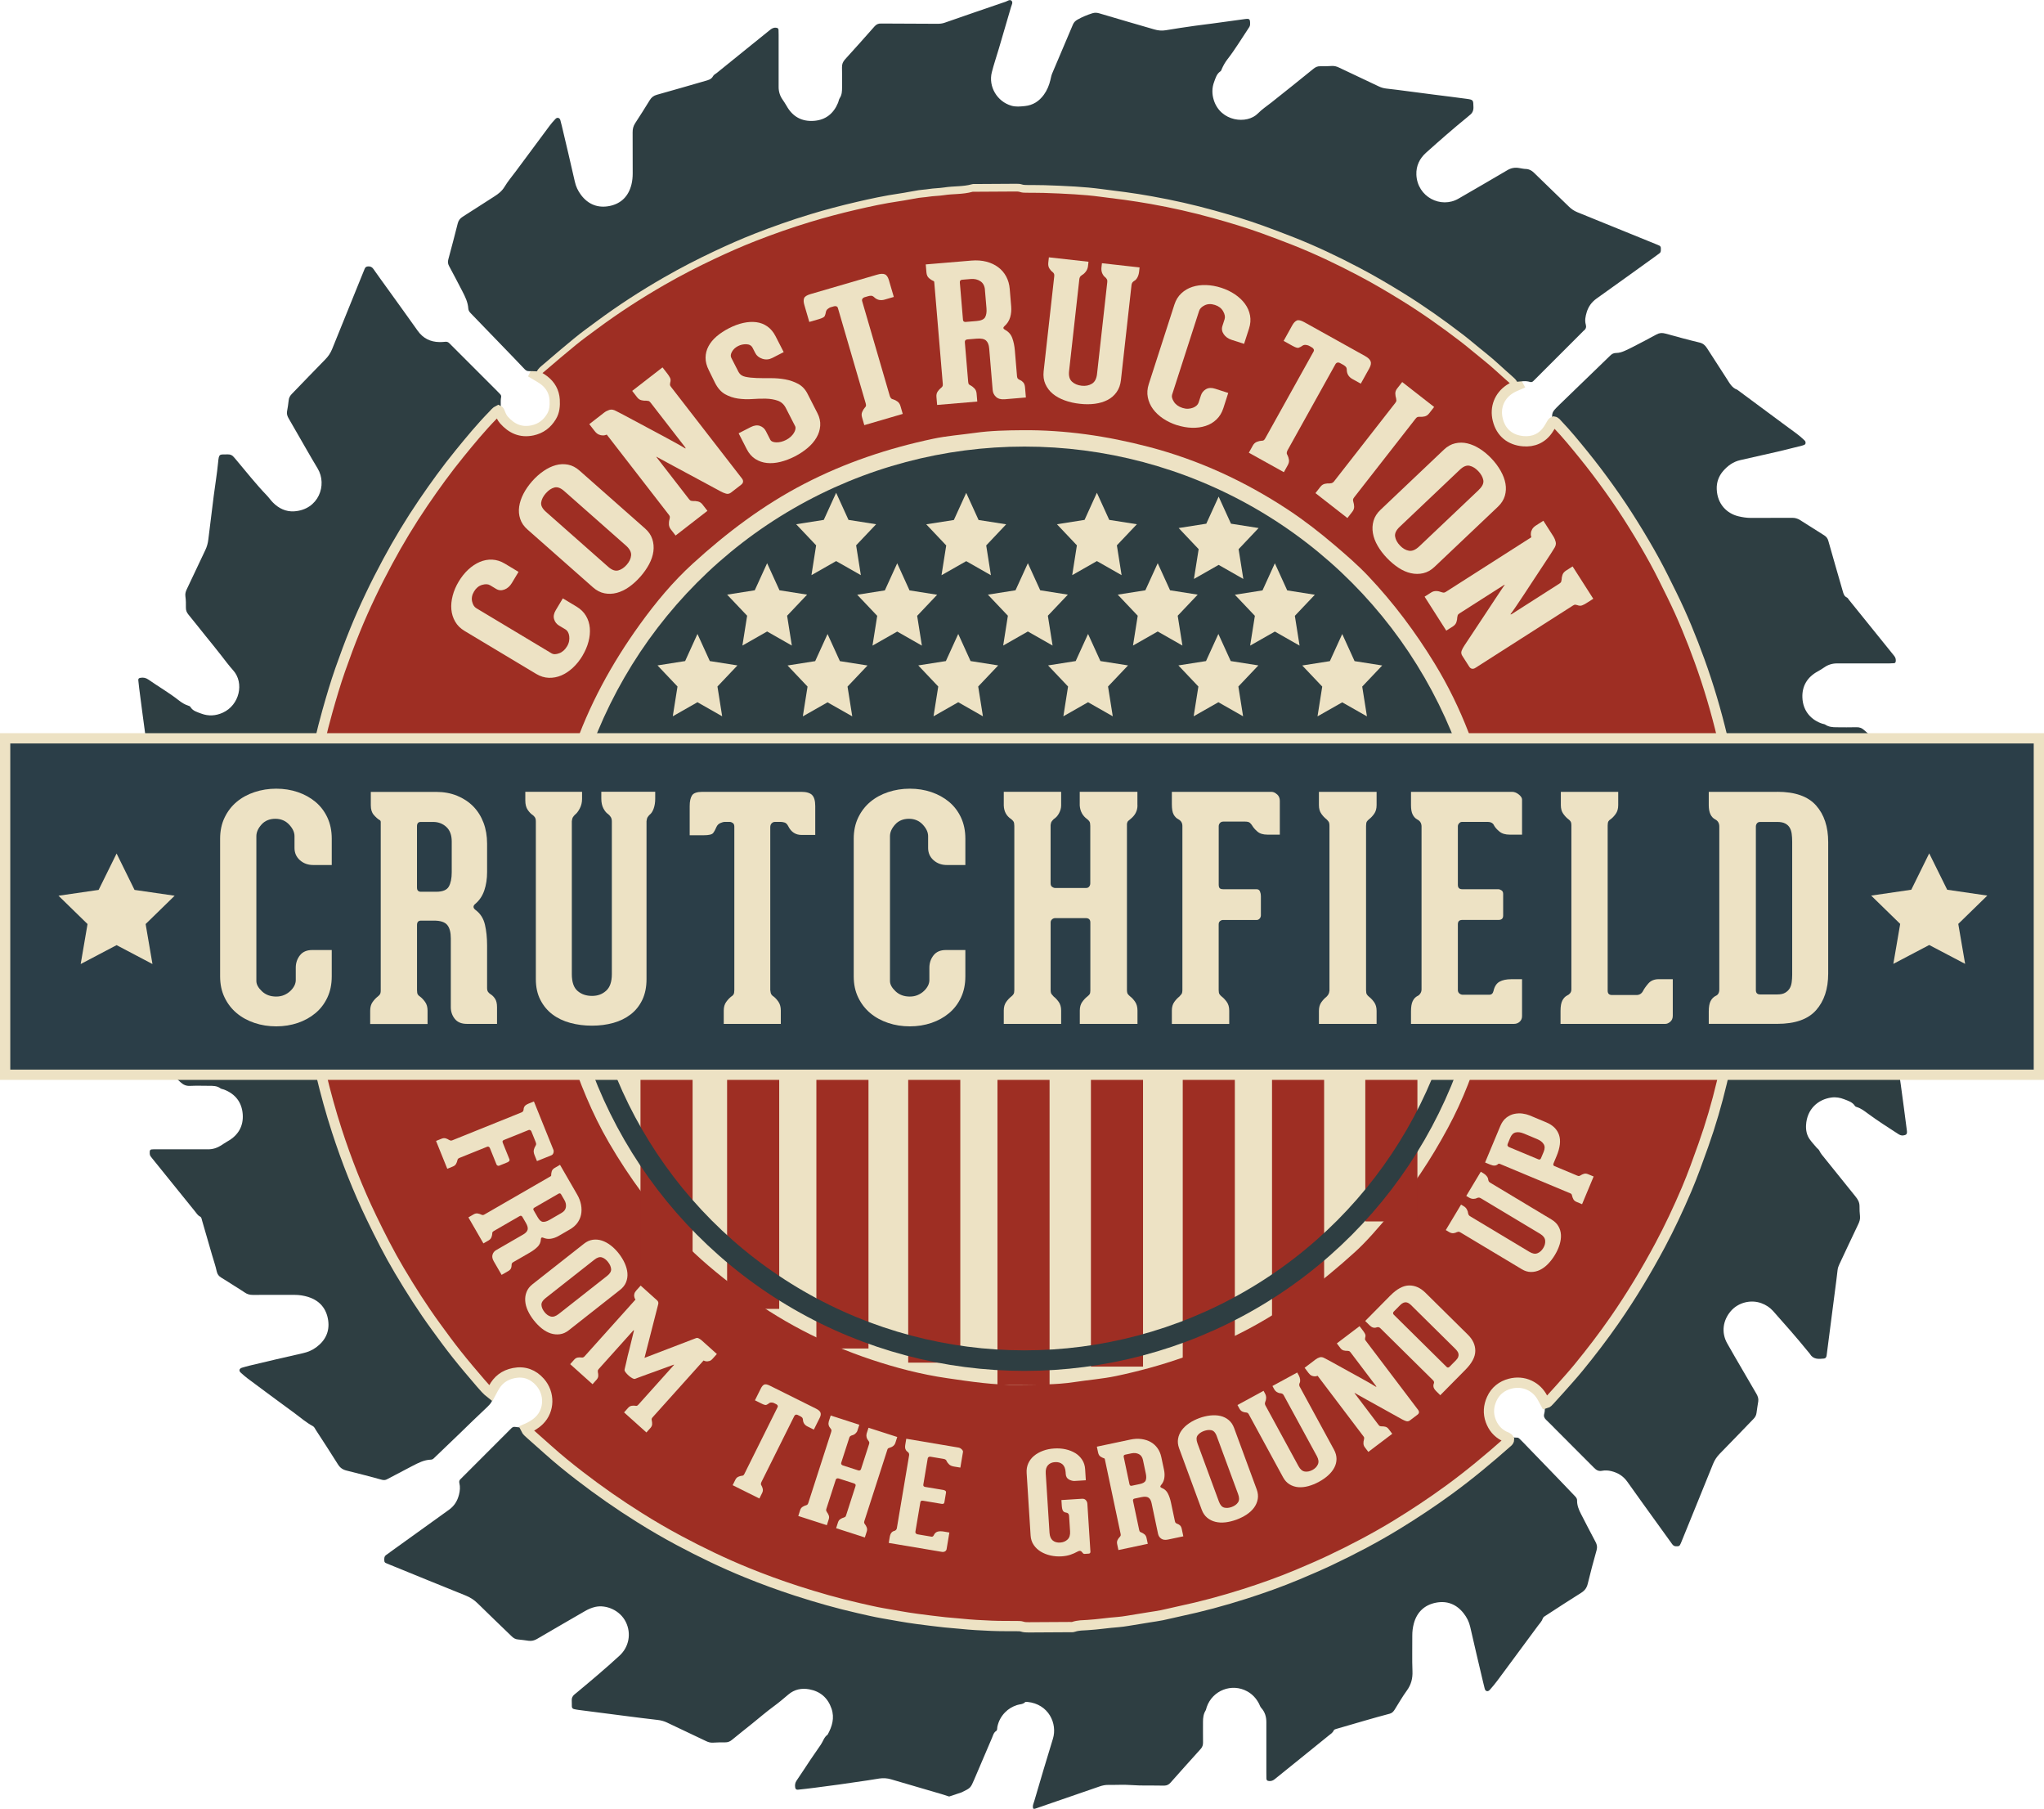 <svg xmlns="http://www.w3.org/2000/svg" version="1.1" xmlns:xlink="http://www.w3.org/1999/xlink" xmlns:svgjs="http://svgjs.com/svgjs" width="597.09" height="528.21"><svg id="SvgjsSvg1003" data-name="Layer 1" xmlns="http://www.w3.org/2000/svg" xmlns:xlink="http://www.w3.org/1999/xlink" viewBox="0 0 597.09 528.21">
  <defs>
    <style>
      .cls-1 {
        fill: #2e3e42;
      }

      .cls-1, .cls-2, .cls-3, .cls-4 {
        stroke-width: 0px;
      }

      .cls-5, .cls-6 {
        stroke: #ede2c4;
        stroke-width: 3px;
      }

      .cls-5, .cls-6, .cls-7 {
        stroke-miterlimit: 10;
      }

      .cls-5, .cls-4 {
        fill: #9e2e23;
      }

      .cls-6 {
        fill: #2b3e48;
      }

      .cls-7 {
        stroke: #2e3e42;
        stroke-width: 6px;
      }

      .cls-7, .cls-3 {
        fill: none;
      }

      .cls-2 {
        fill: #ede2c4;
      }

      .cls-8 {
        clip-path: url(#clippath);
      }
    </style>
    <clipPath id="SvgjsClipPath1002">
      <path class="cls-3" d="m439.5,256.26c0,1.79-.04,3.57,0,5.36.28,11.34-1.92,22.32-4.96,33.14-2.51,8.95-5.83,17.63-10.25,25.81-4.91,9.11-10.57,17.74-17.35,25.63-3.14,3.66-6.23,7.36-9.79,10.6-9.79,8.89-20.25,16.81-32.07,22.96-11.97,6.23-24.58,10.49-37.71,13.25-3.97.83-8.11,1.14-12.13,1.76-5.53.85-11.02.71-16.53.8-6.96.12-13.81-.93-20.68-1.93-7.61-1.1-15-3.03-22.26-5.46-13.98-4.68-26.92-11.4-38.65-20.33-5.96-4.53-11.79-9.24-16.92-14.74-8.05-8.63-15.03-18.03-20.98-28.27-4.97-8.55-8.6-17.61-11.67-26.93-2.4-7.27-3.89-14.74-5.01-22.35-1.65-11.23-1.26-22.48-.65-33.66.58-10.64,3.38-21.02,6.83-31.19,4.57-13.48,11.3-25.79,19.58-37.26,4.59-6.36,9.62-12.42,15.44-17.72,9.91-9.03,20.52-17.05,32.5-23.26,11.98-6.21,24.61-10.42,37.73-13.19,3.96-.84,8.1-1.14,12.14-1.71,4.64-.66,9.23-.74,13.85-.78,12.53-.11,24.79,1.69,36.92,4.86,14.65,3.83,28.18,10.08,40.77,18.39,4.75,3.14,9.25,6.64,13.6,10.35,3.4,2.9,6.77,5.81,9.83,9.05,7.37,7.79,13.76,16.34,19.36,25.5,7.91,12.92,13.04,26.92,16.41,41.6,2.24,9.76,3.2,19.68,2.66,29.71Z"></path>
    </clipPath>
  </defs>
  <g id="SvgjsG1001">
    <path class="cls-1" d="m440.53,419.8c0,.33-.19.56-.42.77-5.51,4.88-11.15,9.59-17.1,13.92-4.92,3.59-9.99,6.95-15.19,10.13-6.24,3.81-12.69,7.2-19.29,10.32-3.16,1.49-6.38,2.87-9.6,4.22-5,2.1-10.11,3.91-15.29,5.56-6.26,1.99-12.59,3.71-19.02,5.06-1.71.36-3.4.8-5.11,1.15-1.18.24-2.37.39-3.56.59-2.14.35-4.27.71-6.41,1.05-.95.15-1.9.3-2.86.37-2.94.21-5.85.69-8.8.86-1.36.08-2.77.07-4.1.53-.33.11-.72.07-1.08.07-3.98.03-7.97.05-11.95.07-.66,0-1.31,0-1.96-.22-.44-.15-.95-.13-1.43-.14-2.47-.03-4.95.02-7.42-.09-3-.13-6.01-.28-9-.6-1.55-.16-3.12-.24-4.67-.42-2.69-.3-5.37-.63-8.06-.98-3.34-.44-6.65-1.08-9.97-1.64-2.31-.4-4.6-.94-6.89-1.46-6.17-1.4-12.25-3.13-18.27-5.08-4.87-1.58-9.68-3.34-14.43-5.27-6.77-2.75-13.34-5.92-19.77-9.36-3.88-2.07-7.68-4.29-11.42-6.63-6.04-3.78-11.87-7.85-17.5-12.2-3.1-2.39-6.15-4.85-9.07-7.47-1.75-1.57-3.53-3.11-5.27-4.68-.49-.44-1.02-.86-1.32-1.48-1.26.05-2.53.2-3.79-.03-.47-.09-.82.08-1.14.4-.21.22-.43.42-.64.64-4.53,4.52-9.05,9.05-13.57,13.57-.21.21-.42.43-.64.64-.34.32-.44.68-.33,1.14.28,1.14.18,2.27-.11,3.4-.46,1.82-1.37,3.3-2.93,4.41-5.7,4.07-11.37,8.17-17.05,12.26-.39.28-.76.6-1.17.85-.77.47-.72,1.19-.64,1.92.03.26.21.43.44.53.39.17.78.33,1.17.49,7.37,3,14.74,6.02,22.13,8.99,1.37.55,2.53,1.31,3.58,2.36,3.26,3.23,6.59,6.37,9.88,9.57.54.53,1.11.86,1.9.91,1.02.07,2.03.26,3.05.38.86.11,1.65-.08,2.42-.53,4.63-2.72,9.29-5.4,13.93-8.09.99-.58,2.01-1.04,3.16-1.29,3.07-.67,7.17.93,8.89,4.47,1.62,3.34.9,7.23-1.85,9.77-4.04,3.72-8.24,7.25-12.46,10.76-.23.19-.47.37-.7.57-.53.45-.86.99-.81,1.73.04.6,0,1.21.03,1.81.02.4.25.67.65.75.41.09.83.18,1.24.23,4.6.6,9.21,1.19,13.81,1.78,3.11.4,6.22.8,9.33,1.15.98.11,1.89.35,2.77.77,3.81,1.81,7.64,3.6,11.44,5.43.62.3,1.22.47,1.91.44,1.21-.05,2.41-.12,3.62-.09.78.02,1.39-.22,1.98-.71,1.96-1.61,3.95-3.18,5.93-4.77,2.07-1.67,4.08-3.41,6.22-4.98,1.5-1.1,2.93-2.29,4.34-3.5,1.8-1.54,3.91-1.93,6.11-1.53,3.21.59,5.42,2.48,6.5,5.62.94,2.74.19,5.22-1.13,7.62-1.04.71-1.32,1.95-1.99,2.92-1.02,1.49-2.06,2.97-3.07,4.47-1.34,2-2.64,4.04-4.01,6.03-.45.66-.53,1.32-.4,2.06.08.42.35.64.76.6,1.62-.17,3.24-.35,4.85-.56,2.39-.3,4.78-.62,7.17-.95,2.81-.39,5.61-.8,8.41-1.22,1.13-.17,2.26-.38,3.39-.54,1.14-.16,2.27-.11,3.4.23,4.91,1.46,9.84,2.88,14.76,4.32.75.22,1.49.47,2.23.71,1.2-.4,2.4-.8,3.6-1.2.06-.02.11-.05.16-.08,2.49-1.21,2.5-1.2,3.58-3.73,1.74-4.05,3.44-8.11,5.19-12.15.3-.7.46-1.5,1.19-1.97.39-.25.27-.77.35-1.17.33-1.65,1.08-3.06,2.24-4.26.99-1.02,2.16-1.71,3.51-2.15.78-.26,1.69-.17,2.35-.83.13-.13.46-.11.69-.09,6.23.62,8.81,6.38,7.45,10.76-1.88,6.04-3.65,12.12-5.44,18.19-.21.72-.61,1.45-.31,2.22.39.13.66-.02.94-.12,6.16-2.12,12.32-4.23,18.47-6.37.81-.28,1.61-.45,2.47-.44,2.29.03,4.6-.12,6.88.05,2.84.21,5.67.09,8.5.15.36,0,.72,0,1.09,0,.7-.01,1.25-.3,1.73-.83,2.92-3.29,5.85-6.58,8.81-9.84.53-.58.73-1.19.71-1.95-.03-1.99,0-3.98-.01-5.98,0-1.15.12-2.27.74-3.29.18-.3.23-.68.34-1.02,1.7-4.94,7.35-7.08,11.83-4.62,1.54.85,2.65,2.07,3.45,3.6.22.42.33.89.67,1.26,1.06,1.16,1.48,2.58,1.48,4.13,0,4.89,0,9.78,0,14.67,0,.6-.01,1.21.02,1.81.03.54.24.68.82.73.64.05,1.15-.17,1.65-.58,3-2.44,6.01-4.85,9.02-7.28,2.25-1.82,4.5-3.64,6.76-5.47.51-.41,1.09-.74,1.38-1.4.16-.36.55-.42.9-.53,2.84-.82,5.67-1.66,8.51-2.47,2.32-.66,4.64-1.33,6.97-1.93.73-.19,1.12-.67,1.47-1.23,1.16-1.83,2.23-3.74,3.51-5.49,1.28-1.74,1.76-3.57,1.67-5.73-.14-3.43-.02-6.88-.05-10.32-.01-1.22.14-2.42.45-3.58.91-3.34,3.13-5.44,6.49-6.08,3.22-.62,5.96.46,8.02,3.06.95,1.19,1.62,2.49,1.96,4.01,1.2,5.35,2.49,10.68,3.74,16.02.14.59.28,1.17.43,1.75.11.4.17.86.67.98.49.12.75-.22,1.05-.55,1.42-1.57,2.63-3.3,3.89-4.99,3.35-4.5,6.69-9.02,10.01-13.54.5-.68,1.12-1.27,1.4-2.1.17-.51.64-.7,1.03-.96,3.39-2.2,6.77-4.42,10.2-6.56,1.05-.66,1.63-1.45,1.92-2.66.79-3.28,1.66-6.54,2.58-9.79.25-.9.12-1.62-.3-2.4-1.45-2.71-2.85-5.45-4.26-8.18-.64-1.24-1.17-2.53-1.14-3.96,0-.62-.38-.98-.76-1.38-1.46-1.52-2.91-3.06-4.38-4.58-3.56-3.69-7.13-7.38-10.69-11.06-.29-.3-.6-.6-.9-.9-.22-.21-.44-.42-.77-.41-.9.03-1.8-.23-2.7-.01Z"></path>
    <path class="cls-1" d="m144.1,406.37c-1.1-.86-2.01-1.92-2.91-2.97-2.35-2.75-4.7-5.5-6.95-8.33-2.1-2.64-4.1-5.37-6.08-8.09-3.84-5.27-7.34-10.76-10.67-16.36-2.96-4.98-5.58-10.15-8.1-15.37-3.97-8.21-7.29-16.68-10.1-25.35-1.77-5.45-3.28-10.96-4.62-16.53-.68-2.81-1.31-5.63-1.85-8.46-.49-2.6-.82-5.23-1.21-7.85-.04-.24-.05-.48-.12-.71-.44-1.46-.55-2.95-.62-4.46-.04-1.02-.13-2.05-.36-3.04-.43-1.84-.16-3.73-.59-5.56-.14-.58-.07-1.2-.1-1.8-.02-.6-.05-1.19-.22-1.78-.15-.51-.14-1.07-.14-1.61-.02-1.87-.04-3.74-.03-5.61.01-2.41-.45-4.8-.28-7.22-.4-1.41-.53-2.87-.31-4.29.22-1.45.18-2.88.23-4.33.03-1.03-.02-2.06.07-3.08.22-2.64.27-5.29.59-7.92.19-1.55.27-3.12.42-4.67.26-2.57.59-5.14,1-7.69.4-2.49.76-5,1.21-7.48,1.1-6.1,2.48-12.15,4.17-18.12,1.15-4.06,2.33-8.11,3.73-12.09,1.36-3.87,2.78-7.71,4.33-11.5,2.78-6.82,5.97-13.45,9.46-19.93,3.17-5.89,6.62-11.64,10.39-17.17,3.36-4.94,6.86-9.77,10.63-14.4,3.09-3.78,6.19-7.55,9.61-11.05.5-.51.93-1.12,1.6-1.44.11-1.38-.15-2.77.11-4.15.06-.31-.05-.6-.27-.83-.29-.31-.58-.61-.88-.91-4.44-4.44-8.88-8.88-13.32-13.32-.21-.21-.44-.42-.64-.64-.36-.39-.78-.51-1.3-.44-.54.06-1.08.09-1.63.08-2.64-.05-4.76-1.09-6.32-3.28-2.9-4.09-5.84-8.14-8.76-12.21-1.41-1.96-2.84-3.91-4.22-5.89-.4-.57-.89-.75-1.54-.72-.48.03-.79.22-.97.66-.38.95-.78,1.9-1.16,2.85-2.79,6.88-5.58,13.75-8.36,20.63-.46,1.13-1.1,2.1-1.97,2.99-3.31,3.35-6.54,6.77-9.83,10.14-.53.55-.84,1.13-.9,1.9-.1,1.08-.3,2.15-.48,3.22-.13.77.14,1.42.51,2.06.63,1.1,1.26,2.2,1.9,3.3,2.18,3.76,4.3,7.55,6.54,11.27,2.88,4.78.29,12.05-6.88,12.51-2.39.15-4.48-.85-6.17-2.56-.64-.64-1.15-1.4-1.77-2.05-3.23-3.35-6.09-7.01-9.09-10.56-.19-.23-.4-.45-.59-.68-.45-.55-1.01-.8-1.74-.78-2.49.05-2.59-.33-2.85,2.43-.31,3.24-.86,6.45-1.27,9.68-.54,4.25-1.06,8.5-1.58,12.75-.13,1.09-.41,2.12-.89,3.11-1.82,3.81-3.61,7.64-5.42,11.45-.32.67-.49,1.31-.38,2.08.15,1.07.16,2.17.14,3.25-.01.77.22,1.38.7,1.98,1.72,2.1,3.4,4.24,5.1,6.35,1.47,1.84,2.98,3.64,4.42,5.51,1.17,1.52,2.32,3.05,3.6,4.49,3.31,3.7,1.8,10.14-3.02,12.34-2.07.95-4.2,1.08-6.34.27-1.16-.44-2.45-.74-3.16-1.96-.1-.18-.39-.28-.61-.35-1.05-.33-1.97-.92-2.82-1.59-2.8-2.2-5.9-3.98-8.81-6.02-.74-.52-1.52-.68-2.39-.51-.45.09-.62.28-.57.74.08.78.16,1.56.26,2.34.59,4.54,1.17,9.09,1.8,13.63.35,2.51.75,5.01,1.21,7.5.24,1.28.18,2.5-.19,3.75-1.28,4.34-2.54,8.68-3.81,13.02-.34,1.16-.69,2.31-1.07,3.46-.12.37-.11.69,0,1.05.53,1.67,1.1,3.31,2.01,4.83.39.66.85,1.12,1.56,1.41,1.84.75,3.67,1.55,5.5,2.33,3.16,1.35,6.33,2.69,9.48,4.07.52.23,1.03.29,1.57.36,1.2.17,2.38.4,3.45,1,3.01,1.69,4.47,4.31,4.55,7.71.08,3.18-1.33,5.6-4.01,7.22-2.11,1.28-4.37,1.51-6.78.77-6.11-1.87-12.25-3.67-18.38-5.48-.52-.15-1.05-.25-1.58-.35-.21-.04-.47.25-.4.47.1.35.22.69.34,1.03,2.04,5.93,4.08,11.86,6.14,17.79.3.87.43,1.74.43,2.66-.04,5.13-.05,10.26-.07,15.39,0,.42,0,.85,0,1.27.03.63.28,1.12.77,1.56,3.21,2.84,6.4,5.69,9.57,8.58.81.74,1.63,1.11,2.75,1.06,1.87-.09,3.74-.03,5.61-.02,1.15,0,2.29-.01,3.28.73.27.2.69.22,1.02.35,3.32,1.26,5.23,3.72,5.49,7.2.26,3.49-1.32,6.18-4.4,7.91-.68.38-1.31.83-1.96,1.24-1.1.7-2.38,1.12-3.75,1.11-4.89-.02-9.78,0-14.67,0-.42,0-.85,0-1.27,0-1.03-.01-1.18.16-1.11,1.34.03.52.37.87.67,1.25,2.01,2.49,4.02,4.98,6.03,7.47,2.16,2.68,4.32,5.36,6.49,8.03.45.55.8,1.19,1.5,1.54.46.23.49.8.62,1.25.97,3.36,1.94,6.72,2.92,10.08.45,1.56,1,3.11,1.34,4.7.19.87.61,1.38,1.32,1.81,1.29.78,2.56,1.6,3.83,2.41,1.02.65,2.06,1.26,3.05,1.95.73.51,1.49.7,2.38.69,4.05-.03,8.09,0,12.14-.01,1.4,0,2.77.21,4.09.64,3.31,1.06,5.25,3.41,5.74,6.79.47,3.26-.81,5.9-3.46,7.86-1.17.87-2.46,1.42-3.91,1.74-5.18,1.15-10.34,2.39-15.5,3.61-.76.18-1.52.4-2.27.62-.83.24-1.02.89-.42,1.43.67.61,1.34,1.21,2.07,1.75,4.55,3.39,9.11,6.77,13.69,10.12,1.75,1.28,3.38,2.73,5.31,3.76.45.24.62.72.88,1.12,2.16,3.34,4.36,6.67,6.46,10.05.62,1,1.39,1.54,2.52,1.82,3.46.85,6.9,1.75,10.33,2.69.58.16,1.03.11,1.54-.17,2.45-1.31,4.91-2.59,7.37-3.87,1.72-.89,3.43-1.79,5.43-1.84.48-.01.76-.32,1.06-.62,2.35-2.26,4.71-4.51,7.06-6.77,2.78-2.68,5.53-5.4,8.36-8.03,1.03-.96,1.72-1.97,1.7-3.39,0-.36.02-.72.03-1.08Z"></path>
    <path class="cls-1" d="m453.53,123.37c.53.08.79.53,1.11.87,2.67,2.79,5.1,5.78,7.53,8.78,2.58,3.18,5.05,6.45,7.44,9.79,2.49,3.48,4.87,7.04,7.13,10.68,2.13,3.43,4.19,6.91,6.13,10.45,1.8,3.28,3.43,6.65,5.08,10,3.07,6.22,5.68,12.64,8.04,19.16,2.63,7.26,4.81,14.65,6.6,22.15.96,4.03,1.84,8.09,2.48,12.19.37,2.37.86,4.73,1.29,7.1.04.24.07.48.07.72,0,2,.39,3.95.66,5.91.02.12.03.24.04.36.15,2.1.3,4.2.44,6.31.01.18-.02.37.02.54.56,2.01.32,4.07.34,6.12.01,1.51.38,2.98.3,4.5-.08,1.32,0,2.65.01,3.98,0,.78-.04,1.55.26,2.32.15.37.09.83.09,1.25,0,1.63.12,3.27-.06,4.88-.26,2.4-.18,4.81-.33,7.22-.2,3-.43,6-.75,8.99-.25,2.39-.7,4.76-.95,7.15-.37,3.41-.99,6.79-1.62,10.15-.69,3.66-1.56,7.3-2.42,10.92-1.47,6.16-3.23,12.23-5.35,18.19-1.55,4.37-3.11,8.75-4.93,13.01-2.34,5.49-4.87,10.9-7.68,16.17-4.03,7.56-8.45,14.89-13.34,21.93-3.27,4.71-6.75,9.25-10.38,13.68-1.75,2.15-3.63,4.19-5.46,6.27-.96,1.09-1.93,2.15-2.91,3.21-.37.39-.71.84-1.27.99-.01.3-.09.61-.03.9.2.9.24,1.79-.02,2.68-.21.72.03,1.26.57,1.77,1.01.95,1.97,1.95,2.95,2.94,3.67,3.67,7.35,7.33,11,11.02.68.69,1.33,1.12,2.37.91.88-.17,1.81-.12,2.7.1,1.94.47,3.53,1.45,4.71,3.13,2.82,3.99,5.7,7.95,8.55,11.91,1.48,2.06,2.97,4.11,4.45,6.17.29.4.58.73,1.16.74.94.02,1.1-.03,1.48-.95,1.53-3.74,3.05-7.49,4.57-11.23,1.61-3.97,3.22-7.94,4.83-11.91.46-1.13,1.11-2.1,1.98-2.98,3.31-3.35,6.54-6.77,9.83-10.14.49-.5.78-1.04.87-1.73.14-1.14.34-2.26.51-3.4.12-.82-.15-1.53-.56-2.23-1.38-2.34-2.74-4.69-4.1-7.04-1.48-2.56-2.99-5.1-4.43-7.68-1.73-3.09-1.29-6.66,1.09-9.42,2.13-2.47,5.8-3.43,8.92-2.28,1.31.48,2.47,1.23,3.42,2.29,3.49,3.92,6.96,7.85,10.27,11.93.15.19.34.35.46.56.98,1.69,2.58,1.54,4.16,1.38.47-.05.68-.44.74-.91.11-.9.23-1.79.35-2.69.7-5.44,1.41-10.88,2.11-16.32.25-1.97.53-3.94.74-5.92.07-.62.27-1.17.53-1.71,1.82-3.87,3.63-7.76,5.48-11.62.38-.78.64-1.54.54-2.42-.11-.96-.15-1.93-.14-2.88.01-1.22-.53-2.05-1.22-2.91-3-3.71-5.98-7.43-8.97-11.14-.57-.7-1.17-1.38-1.56-2.21-.16-.35-.49-.52-.72-.79-.71-.82-1.45-1.63-2.08-2.51-.88-1.22-1.15-2.7-1.07-4.14.26-4.72,3.53-7.53,7.42-8.06,1.28-.18,2.54.04,3.73.51,1.16.46,2.42.8,3.15,1.98.08.13.29.22.45.27,1.24.37,2.24,1.13,3.26,1.89,2.86,2.12,5.87,4.02,8.85,5.96.47.3.92.54,1.51.46.99-.13,1.21-.41,1.08-1.44-.58-4.42-1.14-8.85-1.76-13.27-.46-3.28-.93-6.57-1.51-9.83-.22-1.24-.13-2.39.21-3.56.71-2.43,1.42-4.86,2.14-7.29.91-3.06,1.82-6.13,2.75-9.18.11-.37.13-.71.02-1.06-.55-1.79-1.24-3.52-2.19-5.15-.37-.63-.95-.9-1.56-1.16-2.61-1.11-5.22-2.22-7.82-3.34-2.22-.95-4.41-1.95-6.65-2.85-1.68-.68-3.37-1.36-5.11-1.81-2.18-.56-3.4-1.99-4.14-3.93-1.25-3.29-.99-6.4,1.41-9.14,1.24-1.42,2.83-2.23,4.65-2.6.79-.16,1.55.03,2.32.2,5.37,1.14,10.61,2.78,15.88,4.3,1.56.45,3.12.93,4.68,1.39.34.1.7.17,1.06.21.3.03.47-.2.42-.45-.09-.47-.25-.93-.41-1.38-1.99-5.76-3.98-11.52-5.98-17.27-.34-.98-.51-1.96-.5-3.01.05-5.07.05-10.14.07-15.21,0-.42,0-.85,0-1.27,0-.64-.25-1.14-.74-1.58-3.25-2.89-6.49-5.78-9.71-8.69-.67-.61-1.37-.87-2.28-.84-1.93.06-3.86.02-5.8.01-1.15,0-2.28-.09-3.28-.77-.24-.16-.57-.18-.85-.27-2.99-.96-5.7-3.46-5.84-7.7-.11-3.33,1.46-5.91,4.43-7.54.68-.37,1.33-.77,1.97-1.22,1.08-.76,2.37-1.16,3.74-1.15,1.87,0,3.74,0,5.61,0,3.2,0,6.4,0,9.6,0,.48,0,.96-.02,1.44-.06.27-.02.42-.21.47-.47.11-.63-.05-1.19-.46-1.69-.54-.65-1.06-1.31-1.59-1.97-3.87-4.79-7.73-9.58-11.6-14.37-.19-.23-.34-.56-.59-.68-.83-.38-1.01-1.11-1.23-1.87-1.39-4.87-2.83-9.73-4.19-14.61-.21-.78-.58-1.28-1.22-1.68-2.35-1.47-4.7-2.96-7.04-4.45-.73-.47-1.5-.68-2.38-.67-3.98.03-7.97,0-11.95.03-1.28,0-2.53-.19-3.75-.49-3.21-.79-6.1-3.42-6.28-7.9-.08-1.98.57-3.82,1.9-5.34,1.33-1.52,2.92-2.68,4.95-3.14,3.65-.82,7.29-1.64,10.93-2.48,2.35-.55,4.68-1.15,7.02-1.73.29-.07.59-.16.85-.3.32-.16.33-.48.28-.78-.05-.32-.31-.49-.53-.71-1.35-1.31-2.91-2.35-4.41-3.46-4.94-3.68-9.89-7.33-14.84-10.99-.05-.04-.09-.09-.14-.11-1.56-.54-2.25-1.91-3.06-3.17-1.93-2.99-3.88-5.97-5.79-8.97-.54-.85-1.16-1.4-2.21-1.65-3.34-.79-6.66-1.71-9.97-2.62-.92-.25-1.72-.21-2.59.27-2.27,1.26-4.58,2.43-6.88,3.63-.75.39-1.51.75-2.28,1.1-.83.38-1.69.67-2.61.67-.72,0-1.24.27-1.74.77-4.93,4.79-9.89,9.57-14.84,14.35-.09.08-.17.17-.26.26-2,1.98-2,2.01-1.77,4.92Z"></path>
    <path class="cls-5" d="m440.35,421.19c-5.52,4.89-11.19,9.61-17.16,13.96-4.94,3.6-10.03,6.97-15.24,10.16-6.26,3.82-12.74,7.22-19.36,10.35-3.17,1.5-6.4,2.88-9.63,4.24-5.02,2.1-10.15,3.92-15.34,5.58-6.28,2-12.63,3.72-19.08,5.08-1.71.36-3.41.8-5.12,1.15-1.18.24-2.38.4-3.57.59-2.14.35-4.28.71-6.43,1.05-.95.15-1.91.3-2.87.37-2.95.21-5.87.69-8.83.86-1.36.08-2.78.07-4.12.53-.33.12-.72.07-1.08.07-4,.03-7.99.05-11.99.07-.66,0-1.32,0-1.97-.22-.44-.15-.95-.13-1.43-.14-2.48-.03-4.97.02-7.45-.09-3.01-.13-6.03-.28-9.03-.6-1.56-.17-3.13-.25-4.69-.42-2.7-.3-5.39-.63-8.08-.99-3.35-.44-6.67-1.08-10-1.65-2.32-.4-4.61-.95-6.91-1.47-6.19-1.4-12.29-3.14-18.33-5.1-4.89-1.59-9.71-3.35-14.47-5.29-6.79-2.76-13.38-5.94-19.84-9.39-3.89-2.08-7.71-4.3-11.45-6.65-6.06-3.79-11.91-7.87-17.56-12.23-3.11-2.4-6.17-4.87-9.1-7.5-1.75-1.57-3.54-3.12-5.29-4.7-.49-.44-1.02-.86-1.32-1.48,1.44-.63,2.77-1.36,3.92-2.5,3-2.94,3.13-7.9.22-11.19-1.97-2.23-4.54-3.26-7.64-2.65-2.76.54-4.71,2.04-5.99,4.49-.25.48-.5.96-.76,1.44-1.11-.86-2.02-1.92-2.92-2.97-2.36-2.75-4.72-5.51-6.97-8.35-2.11-2.65-4.11-5.38-6.1-8.12-3.85-5.28-7.37-10.79-10.7-16.41-2.97-5-5.6-10.18-8.12-15.41-3.98-8.23-7.31-16.72-10.14-25.42-1.77-5.46-3.29-11-4.63-16.58-.68-2.82-1.32-5.64-1.85-8.49-.49-2.61-.82-5.24-1.22-7.87-.04-.24-.05-.49-.12-.71-.44-1.46-.55-2.96-.62-4.47-.04-1.02-.13-2.06-.36-3.05-.43-1.84-.16-3.74-.59-5.58-.14-.58-.07-1.21-.1-1.81-.02-.6-.05-1.19-.22-1.79-.15-.51-.14-1.07-.14-1.61-.02-1.88-.04-3.75-.03-5.63.01-2.42-.45-4.82-.28-7.24-.4-1.41-.53-2.88-.31-4.3.22-1.45.18-2.89.23-4.34.03-1.03-.02-2.06.07-3.09.22-2.64.27-5.3.59-7.94.19-1.55.27-3.12.43-4.69.26-2.58.59-5.15,1-7.71.4-2.5.77-5.01,1.22-7.5,1.11-6.12,2.49-12.18,4.18-18.17,1.15-4.07,2.34-8.13,3.74-12.12,1.36-3.88,2.79-7.73,4.34-11.54,2.79-6.84,5.99-13.49,9.49-19.98,3.18-5.91,6.65-11.67,10.43-17.22,3.37-4.95,6.88-9.8,10.67-14.44,3.1-3.8,6.21-7.57,9.64-11.08.5-.51.93-1.12,1.61-1.44.31.14.37.44.48.72.29.73.6,1.46,1.13,2.06,2.23,2.53,4.91,3.79,8.36,3.06,2.46-.53,4.26-1.91,5.54-4.03.92-1.51,1.04-3.19.94-4.91-.15-2.37-1.23-4.26-3.09-5.69-.85-.65-1.83-1.15-2.75-1.71.43-.9,1.24-1.47,1.97-2.09,3.03-2.6,6.06-5.19,9.15-7.71,2.02-1.64,4.13-3.16,6.22-4.71,6.37-4.72,13.02-9.03,19.9-12.98,4.82-2.77,9.76-5.31,14.79-7.68,3.89-1.83,7.81-3.57,11.81-5.14,5.35-2.09,10.76-4,16.26-5.66,4.46-1.35,8.95-2.54,13.48-3.59,4.17-.97,8.36-1.88,12.61-2.49,1.91-.27,3.79-.69,5.7-.99.95-.15,1.92-.17,2.88-.33,1.55-.25,3.13-.24,4.68-.48,2.68-.42,5.44-.19,8.08-.94.34-.1.72-.06,1.08-.06,3.87-.03,7.75-.05,11.62-.07.66,0,1.32-.02,1.97.21.44.15.95.14,1.43.15,1.69.03,3.39,0,5.09.05,3.02.1,6.04.21,9.05.41,2.53.16,5.06.37,7.57.71,2.39.33,4.79.59,7.18.92,2.57.36,5.13.76,7.69,1.21,6.18,1.1,12.31,2.48,18.37,4.16,4.84,1.34,9.64,2.78,14.36,4.49,3.01,1.09,6.01,2.23,8.99,3.4,6.58,2.6,12.97,5.64,19.23,8.93,4.39,2.3,8.66,4.82,12.89,7.43,5.98,3.69,11.7,7.75,17.27,12.01,2.3,1.76,4.49,3.68,6.77,5.48,2.71,2.14,5.16,4.56,7.77,6.81.54.47,1.11.95,1.44,1.61-.88.38-1.77.75-2.58,1.3-2.95,2-4.24,5.32-3.4,8.8.95,3.95,3.74,6.01,7.41,6.34,2.97.27,5.57-.82,7.32-3.42.33-.5.64-1.02.93-1.55.18-.32.33-.64.71-.77.53.08.79.53,1.12.87,2.68,2.79,5.12,5.8,7.56,8.8,2.59,3.19,5.07,6.47,7.46,9.81,2.5,3.49,4.89,7.06,7.15,10.71,2.14,3.44,4.2,6.93,6.15,10.48,1.8,3.29,3.44,6.67,5.1,10.03,3.08,6.24,5.7,12.67,8.07,19.22,2.64,7.28,4.82,14.69,6.62,22.22.97,4.05,1.85,8.11,2.49,12.23.37,2.38.86,4.74,1.29,7.12.04.24.07.48.07.72,0,2,.39,3.96.67,5.93.02.12.03.24.04.36.15,2.11.3,4.22.45,6.32.01.18-.02.37.02.54.56,2.02.32,4.09.34,6.13.01,1.51.39,2.99.3,4.51-.08,1.33,0,2.66.01,3.99,0,.78-.04,1.56.26,2.32.15.37.09.83.09,1.26,0,1.63.12,3.28-.06,4.9-.26,2.41-.18,4.83-.34,7.24-.2,3.01-.44,6.02-.75,9.02-.25,2.4-.7,4.77-.96,7.17-.37,3.42-.99,6.81-1.63,10.18-.69,3.67-1.56,7.32-2.43,10.95-1.47,6.17-3.24,12.26-5.37,18.24-1.56,4.38-3.12,8.77-4.94,13.05-2.35,5.5-4.89,10.93-7.71,16.22-4.05,7.58-8.48,14.93-13.39,21.99-3.28,4.72-6.78,9.28-10.41,13.72-1.76,2.15-3.64,4.21-5.48,6.29-.96,1.09-1.94,2.16-2.92,3.22-.37.39-.71.84-1.27.99-.29-.53-.58-1.05-.86-1.59-.87-1.65-2.12-2.89-3.82-3.7-1.84-.87-3.81-.96-5.66-.48-2.39.62-4.31,2.08-5.38,4.46-.94,2.08-1.09,4.19-.32,6.32.72,1.98,1.99,3.55,3.92,4.53.52.27,1.18.35,1.47.97,0,.33-.19.56-.42.77Zm-189.36-153.42c-.1,3.84.65,7.56,1.68,11.23.85,3.03,1.98,5.97,3.47,8.74,1.66,3.09,3.58,6.01,5.88,8.68,1.07,1.24,2.11,2.49,3.32,3.59,3.32,3.01,6.86,5.7,10.87,7.78,4.06,2.11,8.33,3.55,12.78,4.49,1.35.28,2.75.39,4.11.6,1.87.29,3.73.24,5.6.27,2.36.04,4.68-.32,7.01-.65,2.58-.37,5.08-1.03,7.55-1.85,4.74-1.58,9.12-3.86,13.1-6.89,2.02-1.54,4-3.13,5.73-4.99,2.73-2.93,5.09-6.11,7.11-9.58,1.68-2.9,2.92-5.97,3.96-9.12.81-2.46,1.32-5,1.7-7.57.56-3.8.43-7.62.22-11.4-.2-3.6-1.14-7.12-2.31-10.57-1.55-4.57-3.83-8.74-6.64-12.62-1.55-2.15-3.26-4.21-5.23-6-3.36-3.06-6.95-5.78-11.02-7.88-4.06-2.1-8.34-3.53-12.79-4.47-1.34-.28-2.75-.39-4.11-.58-1.57-.22-3.13-.25-4.69-.26-4.25-.04-8.4.57-12.51,1.65-4.97,1.3-9.55,3.41-13.82,6.23-1.61,1.06-3.13,2.25-4.61,3.51-1.15.98-2.29,1.97-3.33,3.07-2.5,2.64-4.66,5.54-6.56,8.64-2.68,4.38-4.42,9.12-5.56,14.09-.76,3.31-1.09,6.67-.9,10.07,0,.61.01,1.21,0,1.82Z"></path>
    <path class="cls-1" d="m156.86,108.42c.43-.9,1.24-1.47,1.96-2.09,3.02-2.59,6.04-5.18,9.12-7.69,2.01-1.64,4.12-3.15,6.2-4.69,6.35-4.71,12.98-9.01,19.83-12.94,4.8-2.76,9.73-5.3,14.74-7.66,3.87-1.82,7.78-3.56,11.77-5.12,5.33-2.08,10.73-3.99,16.21-5.65,4.44-1.35,8.92-2.53,13.44-3.58,4.16-.97,8.33-1.87,12.56-2.48,1.9-.27,3.78-.69,5.68-.98.95-.15,1.91-.17,2.87-.33,1.54-.25,3.12-.24,4.67-.48,2.67-.42,5.42-.19,8.05-.93.34-.1.72-.06,1.08-.06,3.86-.03,7.72-.05,11.59-.07.66,0,1.31-.02,1.96.21.44.15.95.14,1.43.15,1.69.03,3.38,0,5.07.05,3.01.1,6.02.21,9.02.4,2.52.16,5.04.37,7.54.71,2.38.33,4.77.59,7.15.92,2.56.35,5.12.75,7.66,1.21,6.16,1.1,12.27,2.47,18.3,4.15,4.82,1.34,9.61,2.77,14.31,4.48,3,1.09,5.99,2.22,8.96,3.39,6.56,2.59,12.93,5.63,19.17,8.91,4.38,2.3,8.63,4.81,12.84,7.41,5.96,3.68,11.66,7.72,17.21,11.97,2.3,1.76,4.47,3.67,6.74,5.46,2.7,2.13,5.15,4.55,7.74,6.79.54.47,1.1.95,1.44,1.61,1.26-.11,2.51-.35,3.76.05.37.12.71.03.99-.27.25-.26.52-.51.77-.76,4.53-4.53,9.05-9.05,13.58-13.58.13-.13.24-.27.39-.38.61-.45.79-1.05.58-1.76-.35-1.22-.09-2.41.25-3.56.49-1.66,1.44-3.01,2.89-4.04,5.66-4.02,11.28-8.09,16.92-12.14.49-.35.97-.72,1.46-1.08.27-.19.38-.46.4-.77.06-1.28-.02-1.34-1.08-1.76-5.65-2.29-11.29-4.58-16.94-6.88-2.12-.86-4.25-1.73-6.37-2.59-.97-.39-1.78-.96-2.53-1.7-3.36-3.29-6.78-6.53-10.14-9.83-.69-.67-1.41-1.07-2.38-1.1-.66-.02-1.31-.17-1.97-.28-1.23-.21-2.33-.02-3.45.65-4.72,2.81-9.49,5.52-14.24,8.29-5.15,3-12.04-.49-12.31-6.99-.1-2.56.93-4.72,2.82-6.41,3.95-3.54,7.94-7.04,12.06-10.39.23-.19.45-.41.69-.59.78-.58,1.13-1.31,1.1-2.33-.05-2.12.01-2.16-2.1-2.45-3.16-.44-6.34-.81-9.51-1.22-2.51-.32-5.02-.66-7.53-.98-2.09-.27-4.18-.56-6.28-.78-.8-.09-1.52-.29-2.24-.64-3.87-1.84-7.75-3.64-11.61-5.49-.67-.32-1.33-.51-2.08-.47-1.14.06-2.29.12-3.44.08-.79-.02-1.37.27-1.96.75-4.08,3.3-8.17,6.6-12.29,9.85-1.32,1.04-2.74,1.97-3.91,3.17-3.2,3.28-10.91,2.43-12.9-3.88-.56-1.77-.56-3.58.1-5.33.42-1.11.73-2.33,1.82-3.06.27-.18.32-.48.44-.76.44-.99.97-1.93,1.64-2.79,2.19-2.81,4.02-5.87,6-8.83.26-.39.58-.78.6-1.3.05-1.71-.18-1.77-1.56-1.59-3.17.41-6.33.87-9.5,1.3-1.67.23-3.35.41-5.02.65-2.86.41-5.73.82-8.58,1.31-1.17.2-2.27.07-3.38-.26-5.33-1.55-10.66-3.08-15.97-4.67-.74-.22-1.37-.26-2.1-.02-1.5.48-2.94,1.07-4.31,1.85-.61.35-1.04.76-1.32,1.41-2.02,4.78-4.07,9.54-6.08,14.33-.25.6-.36,1.27-.52,1.92-.37,1.54-.97,2.99-1.9,4.27-1.38,1.89-3.16,3.07-5.57,3.31-1.33.13-2.6.28-3.93-.11-4.14-1.2-6.77-5.58-5.7-9.77.59-2.33,1.38-4.62,2.06-6.93,1.19-4.05,2.38-8.1,3.56-12.15.18-.61.66-1.36.08-1.84-.48-.4-1.14.14-1.69.33-5.94,2.03-11.87,4.06-17.79,6.13-.71.25-1.4.31-2.13.31-5.07-.02-10.14-.04-15.21-.07-.42,0-.85.02-1.27,0-.78-.04-1.36.25-1.89.85-2.83,3.21-5.68,6.41-8.57,9.58-.66.72-.96,1.44-.92,2.42.06,1.93.02,3.86.02,5.8,0,1.09-.04,2.16-.68,3.13-.26.39-.3.91-.49,1.36-1.29,3.11-3.57,4.99-6.96,5.27-3.6.29-6.32-1.2-8.08-4.37-.38-.68-.82-1.31-1.25-1.95-.7-1.03-1.08-2.27-1.07-3.58.02-1.87,0-3.74,0-5.61,0-3.2,0-6.4,0-9.6,0-.48,0-.97-.03-1.45-.03-.43-.25-.57-.72-.63-.73-.09-1.27.24-1.8.67-1.87,1.52-3.76,3.03-5.64,4.55-3.29,2.65-6.57,5.31-9.86,7.97-.38.3-.89.54-1.09.93-.52.98-1.42,1.17-2.34,1.43-4.7,1.34-9.38,2.73-14.09,4.03-.95.26-1.57.75-2.07,1.56-1.39,2.26-2.8,4.51-4.26,6.73-.56.85-.76,1.72-.75,2.72.03,3.98,0,7.97.02,11.95,0,1.09-.1,2.17-.36,3.23-.83,3.37-2.95,5.56-6.3,6.27-3.41.71-6.32-.38-8.46-3.24-.87-1.17-1.47-2.43-1.79-3.89-1.21-5.41-2.51-10.8-3.78-16.2-.14-.59-.28-1.17-.45-1.75-.2-.67-.9-.87-1.4-.35-.62.65-1.22,1.34-1.76,2.06-3.28,4.4-6.55,8.82-9.82,13.23-1.11,1.5-2.35,2.94-3.3,4.53-.75,1.25-1.77,2.06-2.95,2.81-3.11,1.97-6.18,4-9.3,5.96-.77.49-1.22,1.08-1.44,1.96-.89,3.51-1.8,7.01-2.75,10.5-.19.7-.13,1.26.2,1.89,1.32,2.44,2.6,4.91,3.88,7.37.84,1.61,1.64,3.24,1.76,5.09.04.6.34.99.73,1.39,4.2,4.33,8.39,8.68,12.58,13.02,1.05,1.09,2.09,2.17,3.12,3.27.35.37.71.61,1.25.6.78-.02,1.57.04,2.35.06Z"></path>
  <animateTransform attributeName="transform" type="rotate" from="0 298.545 264.105" to="360 298.545 264.105" begin="0s" dur="10s" repeatCount="indefinite"></animateTransform>
  </g>
  
  <g id="SvgjsG1000">
    <path class="cls-2" d="m438.16,265.11c0,1.79-.04,3.57,0,5.36.28,11.34-1.92,22.32-4.96,33.14-2.51,8.95-5.83,17.63-10.25,25.81-4.91,9.11-10.57,17.74-17.35,25.63-3.14,3.66-6.23,7.36-9.79,10.6-9.79,8.89-20.25,16.81-32.07,22.96-11.97,6.23-24.58,10.49-37.71,13.25-3.97.83-8.11,1.14-12.13,1.76-5.53.85-11.02.71-16.53.8-6.96.12-13.81-.93-20.68-1.93-7.61-1.1-15-3.03-22.26-5.46-13.98-4.68-26.92-11.4-38.65-20.33-5.96-4.53-11.79-9.24-16.92-14.74-8.05-8.63-15.03-18.03-20.98-28.27-4.97-8.55-8.6-17.61-11.67-26.93-2.4-7.27-3.89-14.74-5.01-22.35-1.65-11.23-1.26-22.48-.65-33.66.58-10.64,3.38-21.02,6.83-31.19,4.57-13.48,11.3-25.79,19.58-37.26,4.59-6.36,9.62-12.42,15.44-17.72,9.91-9.03,20.52-17.05,32.5-23.26,11.98-6.21,24.61-10.42,37.73-13.19,3.96-.84,8.1-1.14,12.14-1.71,4.64-.66,9.23-.74,13.85-.78,12.53-.11,24.79,1.69,36.92,4.86,14.65,3.83,28.18,10.08,40.77,18.39,4.75,3.14,9.25,6.64,13.6,10.35,3.4,2.9,6.77,5.81,9.83,9.05,7.37,7.79,13.76,16.34,19.36,25.5,7.91,12.92,13.04,26.92,16.41,41.6,2.24,9.76,3.2,19.68,2.66,29.71Z"></path>
    <g>
      <path class="cls-2" d="m170.17,191.49c-.81,1.35-1.74,2.51-2.81,3.51-1.07.99-2.19,1.74-3.37,2.25-1.18.5-2.4.74-3.66.7-1.26-.04-2.49-.42-3.68-1.13l-20.96-12.57c-1.19-.72-2.11-1.62-2.73-2.72-.63-1.09-1-2.28-1.11-3.56-.11-1.28.02-2.62.39-4.03.37-1.41.96-2.78,1.77-4.13.81-1.34,1.74-2.51,2.79-3.48,1.05-.97,2.17-1.71,3.35-2.22,1.18-.5,2.39-.73,3.64-.67,1.25.06,2.47.44,3.67,1.16l4.01,2.41-1.96,3.27c-.55.91-1.25,1.54-2.12,1.88-.87.34-1.68.29-2.44-.16l-1.79-1.08c-.6-.36-1.38-.39-2.34-.11-.96.29-1.74.92-2.33,1.9-.61,1.02-.8,2-.58,2.95.22.95.63,1.6,1.23,1.96l22.04,13.22c.5.3,1.22.29,2.15-.05.93-.33,1.7-1.01,2.31-2.03.31-.51.5-1.02.6-1.53.09-.51.11-1,.04-1.46-.07-.46-.19-.86-.38-1.19-.19-.33-.42-.58-.7-.75l-1.89-1.13c-.72-.43-1.21-1.06-1.45-1.87-.24-.81-.08-1.69.49-2.64l2.06-3.44,4.01,2.41c1.2.72,2.11,1.61,2.75,2.69.64,1.08,1.01,2.25,1.12,3.53.11,1.28-.01,2.61-.38,4-.36,1.39-.95,2.76-1.75,4.1Z"></path>
      <path class="cls-2" d="m187.03,168.45c-1.04,1.18-2.14,2.17-3.3,2.99-1.16.81-2.35,1.38-3.55,1.7-1.21.32-2.41.36-3.6.13-1.19-.23-2.31-.81-3.35-1.73l-19.14-16.9c-1.05-.92-1.76-1.96-2.13-3.11-.38-1.15-.48-2.34-.3-3.57.18-1.23.59-2.47,1.24-3.74.65-1.26,1.5-2.48,2.53-3.66,1.04-1.18,2.15-2.17,3.34-2.99s2.38-1.39,3.58-1.72c1.2-.33,2.39-.38,3.58-.15,1.19.23,2.31.81,3.35,1.73l19.14,16.9c1.05.92,1.76,1.96,2.13,3.11.38,1.15.48,2.35.32,3.59-.16,1.24-.59,2.49-1.26,3.76-.68,1.27-1.54,2.49-2.58,3.67Zm-22.19-25.02c-1.07-.95-2.05-1.3-2.92-1.05-.88.24-1.71.81-2.49,1.7-.76.86-1.2,1.74-1.34,2.64-.13.9.33,1.82,1.41,2.77l18.15,16.03c1.07.95,2.06,1.3,2.94,1.07.89-.23,1.71-.78,2.47-1.64.79-.89,1.22-1.81,1.3-2.76.08-.95-.43-1.91-1.53-2.88l-17.99-15.88Z"></path>
      <path class="cls-2" d="m193.53,107.29l1.42,1.83c.32.41.57.81.78,1.21.2.4.22.87.05,1.42-.04.22-.07.41-.07.58,0,.17.09.38.29.64l20.76,26.8c.22.29.33.6.3.91-.02.32-.22.62-.59.91l-2.92,2.26c-.47.36-.96.47-1.49.31-.52-.15-1.06-.38-1.62-.69-.2-.12-.8-.45-1.8-.97-1-.53-2.17-1.16-3.52-1.9-1.35-.74-2.8-1.52-4.35-2.34-1.55-.82-2.97-1.59-4.27-2.3-1.3-.71-2.38-1.3-3.26-1.76-.87-.46-1.31-.71-1.34-.74-.05-.06-.09-.08-.14-.07-.04.01-.01.09.1.23l9.4,12.14c.23.29.43.45.62.49.19.04.4.06.62.08.4-.03.86,0,1.38.12.52.11.97.41,1.35.91l1.42,1.83-9.3,7.21-1.42-1.83c-.31-.41-.49-.87-.53-1.4-.03-.53.03-1.07.2-1.61.05-.27.08-.49.07-.64-.01-.15-.11-.35-.29-.58l-18.13-23.41c-.4.17-.8.25-1.19.23-.37,0-.76-.08-1.18-.27-.41-.19-.81-.53-1.19-1.02l-1.55-2,4.37-3.39c.4-.31.9-.57,1.49-.77.59-.2,1.28-.08,2.07.38.08.03.57.28,1.46.75.9.47,2.01,1.06,3.36,1.79,1.34.73,2.81,1.51,4.41,2.36,1.6.85,3.13,1.67,4.6,2.46,1.47.79,2.77,1.5,3.9,2.13,1.13.63,1.91,1.08,2.34,1.36.1.06.14.04.12-.06-.02-.1-.07-.19-.13-.28l-10.08-13.01c-.23-.29-.43-.45-.62-.49-.19-.04-.4-.06-.62-.08-.4.03-.86,0-1.38-.12-.52-.11-.96-.41-1.34-.91l-1.42-1.83,8.85-6.86Z"></path>
      <path class="cls-2" d="m215.85,108.76c.33.65.97,1.08,1.9,1.28.94.2,2.03.32,3.29.36s2.62.05,4.09.04,2.89.11,4.26.36c1.37.25,2.62.69,3.78,1.31,1.15.63,2.07,1.59,2.73,2.9l2.88,5.64c.64,1.24.91,2.47.82,3.69-.09,1.22-.45,2.38-1.09,3.46-.63,1.09-1.5,2.1-2.6,3.03-1.1.93-2.34,1.75-3.74,2.47-1.4.71-2.79,1.24-4.19,1.59-1.4.34-2.71.45-3.95.32-1.23-.13-2.36-.52-3.39-1.17-1.02-.65-1.85-1.6-2.49-2.84l-2.38-4.66,3.51-1.8c1.02-.52,1.92-.64,2.71-.36.79.28,1.37.79,1.75,1.55l1.25,2.45c.27.52.87.79,1.8.81.94.02,1.9-.23,2.88-.73.49-.25.93-.56,1.32-.92.39-.36.7-.74.93-1.12.23-.39.38-.75.44-1.09.06-.34.04-.63-.08-.86l-2.71-5.29c-.55-1.08-1.34-1.8-2.36-2.16-1.02-.36-2.17-.56-3.44-.59s-2.62,0-4.02.11c-1.4.1-2.78.05-4.14-.14-1.36-.19-2.62-.62-3.79-1.27-1.17-.66-2.15-1.76-2.93-3.29l-1.8-3.66c-.67-1.31-.99-2.55-.98-3.73.01-1.18.3-2.3.86-3.34.56-1.05,1.35-2.01,2.38-2.89,1.03-.88,2.24-1.67,3.64-2.39,1.4-.71,2.77-1.22,4.12-1.52,1.35-.3,2.62-.37,3.82-.22,1.2.15,2.28.57,3.24,1.25.97.68,1.77,1.64,2.4,2.88l2.36,4.61-3.34,1.71c-.94.48-1.9.56-2.88.24-.98-.32-1.67-.88-2.07-1.66l-.78-1.52c-.35-.69-.96-1.04-1.83-1.07-.87-.03-1.69.15-2.44.54-.79.41-1.38.95-1.77,1.65-.39.69-.45,1.28-.2,1.77l2.21,4.31Z"></path>
      <path class="cls-2" d="m258.46,80.09c.53.23.93.8,1.2,1.71l.68,2.33.76,2.59-2.69.78c-1.18.34-2.2.11-3.06-.71-.31-.29-.61-.43-.92-.42-.3.01-.56.05-.76.11l-1.16.34c-.24.07-.43.21-.57.42-.14.21-.17.46-.08.74l8.09,27.74c.14.34.29.57.43.68.14.11.33.19.57.24.39.12.79.32,1.21.62.42.3.72.75.89,1.35l.66,2.27-11.23,3.28-.66-2.27c-.18-.6-.16-1.14.06-1.62.21-.48.45-.88.72-1.18.17-.17.29-.33.35-.5.06-.17.04-.43-.06-.78l-8.12-27.84c-.08-.28-.24-.45-.48-.52-.24-.06-.46-.07-.66,0l-1.04.3c-.16.05-.4.18-.71.41-.31.22-.51.5-.59.83-.1.57-.23,1-.38,1.32-.15.31-.74.62-1.75.91l-2.75.8-.85-2.91-.6-2.06c-.24-.81-.26-1.46-.07-1.96.19-.49.81-.89,1.87-1.2l19.48-5.68c.98-.29,1.73-.31,2.26-.09Z"></path>
      <path class="cls-2" d="m297.98,110.98c.35.16.67.39.95.72.28.33.45.8.5,1.42l.25,2.96-6.15.52c-1.1.09-1.95-.13-2.55-.67-.6-.54-.93-1.21-1-2.01l-1.02-12.18c-.09-1.06-.4-1.83-.93-2.3-.53-.47-1.45-.65-2.76-.54l-2.66.22c-.55.05-.8.33-.76.84l.97,11.52c.03.37.1.62.22.75.12.14.29.25.51.34.36.19.72.47,1.09.85.37.37.58.87.64,1.49l.2,2.36-11.73.99-.2-2.36c-.05-.62.07-1.15.38-1.58.3-.43.62-.77.94-1.02.16-.12.3-.26.41-.42.11-.16.16-.4.13-.73l-2.44-29.07c-.02-.29-.04-.53-.06-.71-.02-.18-.13-.3-.35-.36-.35-.15-.75-.41-1.18-.78-.44-.37-.68-.92-.75-1.65l-.2-2.36,13.37-1.12c1.56-.13,3.01-.02,4.34.32,1.33.35,2.48.89,3.45,1.62.98.73,1.75,1.63,2.33,2.7.58,1.08.93,2.29,1.04,3.64l.42,5.05c.1,1.17,0,2.26-.3,3.26-.3,1-.85,1.85-1.64,2.54-.48.41-.43.77.15,1.09,1.02.54,1.73,1.35,2.12,2.42.39,1.07.64,2.28.75,3.64l.63,7.51c.03.33.12.57.28.72.16.15.35.27.57.37Zm-10.26-26.37c-.1-1.13-.54-1.96-1.33-2.48-.79-.52-1.71-.74-2.77-.65l-2.54.21c-.51.04-.74.32-.69.83l.91,10.8c.02.29.12.49.27.58.16.1.32.14.49.12l3.23-.27c1.31-.11,2.14-.48,2.49-1.12.35-.64.48-1.5.39-2.6l-.46-5.43Z"></path>
      <path class="cls-2" d="m332.89,78.12l-.14,1.26c-.07.62-.24,1.17-.5,1.66-.27.49-.58.82-.94,1-.19.13-.34.26-.46.39-.12.13-.22.36-.3.69l-3.1,27.84c-.15,1.39-.57,2.57-1.26,3.54-.68.98-1.57,1.75-2.66,2.31-1.09.56-2.32.93-3.71,1.11-1.38.18-2.86.18-4.42,0-1.56-.17-3.02-.5-4.37-.99s-2.51-1.12-3.47-1.91c-.96-.79-1.68-1.74-2.18-2.85-.5-1.11-.66-2.35-.51-3.74l3.1-27.79c.04-.33,0-.58-.11-.76-.11-.18-.24-.33-.4-.46-.32-.22-.62-.56-.91-1.02-.29-.46-.4-1.03-.32-1.72l.17-1.53,11.57,1.29-.14,1.26c-.07.62-.29,1.17-.66,1.64-.37.48-.74.8-1.1.98-.18.13-.34.26-.46.39s-.22.36-.3.69l-3.01,26.97c-.15,1.39.12,2.41.84,3.08.72.67,1.66,1.07,2.84,1.2,1.14.13,2.13-.07,2.98-.58.85-.51,1.34-1.45,1.5-2.8l3-26.91c.04-.33,0-.6-.13-.82-.12-.22-.29-.41-.48-.58-.32-.22-.6-.58-.84-1.09-.24-.51-.32-1.11-.25-1.8l.14-1.2,11,1.23Z"></path>
      <path class="cls-2" d="m343.81,124.17c-1.49-.48-2.84-1.13-4.05-1.94-1.21-.81-2.19-1.74-2.95-2.77-.76-1.03-1.26-2.17-1.51-3.41-.25-1.24-.16-2.52.27-3.85l7.5-23.26c.43-1.33,1.1-2.42,2.03-3.28.92-.86,2-1.49,3.21-1.88,1.22-.4,2.56-.57,4.01-.53,1.46.05,2.93.31,4.42.79,1.49.48,2.83,1.13,4.02,1.93,1.19.81,2.16,1.73,2.92,2.76.76,1.04,1.25,2.17,1.48,3.4s.13,2.51-.3,3.84l-1.44,4.45-3.63-1.17c-1.01-.33-1.78-.87-2.31-1.64s-.66-1.57-.39-2.41l.64-1.99c.21-.66.07-1.43-.43-2.31-.5-.87-1.29-1.49-2.38-1.84-1.13-.36-2.13-.33-3.01.1-.88.43-1.42.98-1.63,1.64l-7.89,24.46c-.18.56,0,1.25.53,2.08.53.83,1.37,1.42,2.5,1.79.56.18,1.11.26,1.63.24.52-.03,1-.12,1.43-.29.43-.17.79-.38,1.07-.64s.47-.54.58-.86l.68-2.1c.26-.8.76-1.41,1.49-1.83.74-.42,1.63-.46,2.68-.12l3.81,1.23-1.43,4.45c-.43,1.33-1.09,2.42-2,3.29-.9.87-1.96,1.5-3.18,1.89-1.22.4-2.55.58-3.98.54-1.44-.04-2.9-.3-4.39-.78Z"></path>
      <path class="cls-2" d="m400.38,105.51c.21.54.08,1.22-.38,2.06l-1.18,2.12-1.31,2.36-2.45-1.36c-1.07-.6-1.62-1.49-1.64-2.68,0-.42-.12-.74-.35-.95-.22-.21-.43-.36-.61-.47l-1.06-.59c-.22-.12-.46-.16-.7-.11s-.44.21-.59.46l-14.05,25.25c-.14.34-.2.6-.18.78.02.18.1.37.23.57.19.36.32.79.41,1.3.08.51-.03,1.03-.33,1.58l-1.15,2.07-10.23-5.69,1.15-2.07c.3-.55.7-.91,1.19-1.1.49-.19.94-.3,1.34-.32.24,0,.44-.03.6-.1.16-.08.33-.27.51-.6l14.11-25.34c.14-.26.15-.49.03-.71-.12-.22-.28-.37-.46-.48l-.94-.53c-.15-.08-.41-.16-.79-.22-.38-.06-.71,0-1,.17-.47.33-.87.54-1.2.65s-.96-.09-1.88-.61l-2.5-1.39,1.47-2.65,1.04-1.88c.41-.74.86-1.21,1.34-1.43.48-.21,1.2-.05,2.17.48l17.73,9.87c.89.49,1.44,1.01,1.65,1.55Z"></path>
      <path class="cls-2" d="m395.59,145.23c-.23.29-.34.52-.35.71,0,.18.03.39.1.64.13.38.21.84.23,1.36.02.53-.16,1.04-.55,1.53l-1.42,1.82-9.33-7.28,1.42-1.82c.38-.49.83-.79,1.35-.9.52-.11.97-.15,1.38-.11.22-.01.42-.04.6-.09.17-.05.37-.18.58-.38l.07-.09,17.92-22.95c.23-.29.33-.53.32-.72-.01-.19-.04-.4-.08-.62-.13-.38-.21-.84-.23-1.36-.02-.53.16-1.04.55-1.53l1.46-1.87,9.33,7.28-1.46,1.87c-.38.49-.83.79-1.35.9-.52.11-.98.15-1.38.11-.26-.01-.47,0-.65.05-.17.05-.37.22-.6.51l-17.92,22.95Z"></path>
      <path class="cls-2" d="m405.11,162.93c-1.08-1.14-1.97-2.32-2.68-3.55-.71-1.23-1.17-2.46-1.38-3.69-.21-1.23-.15-2.43.19-3.6.33-1.17,1.01-2.23,2.02-3.19l18.53-17.58c1.01-.96,2.11-1.58,3.29-1.85s2.38-.27,3.58.02c1.21.29,2.41.81,3.61,1.57,1.2.76,2.34,1.71,3.42,2.85,1.08,1.14,1.97,2.33,2.68,3.59.71,1.26,1.18,2.49,1.4,3.71.22,1.22.17,2.41-.17,3.58-.34,1.16-1.01,2.23-2.02,3.19l-18.53,17.57c-1.01.96-2.11,1.58-3.29,1.85-1.18.27-2.38.27-3.6,0-1.22-.27-2.43-.8-3.63-1.59-1.2-.79-2.34-1.75-3.42-2.89Zm26.88-19.89c1.04-.98,1.48-1.92,1.31-2.82-.17-.9-.66-1.77-1.47-2.63-.79-.83-1.62-1.35-2.51-1.56-.88-.21-1.85.17-2.88,1.16l-17.57,16.67c-1.04.98-1.48,1.93-1.33,2.84.15.91.62,1.78,1.41,2.61.82.86,1.69,1.37,2.63,1.53.94.16,1.94-.26,3.01-1.27l17.41-16.51Z"></path>
      <path class="cls-2" d="m465.39,174.89l-1.95,1.24c-.43.28-.86.5-1.27.66-.42.17-.89.14-1.42-.07-.21-.06-.4-.11-.57-.13-.17-.02-.39.06-.67.24l-28.57,18.25c-.31.2-.62.27-.94.22-.32-.05-.6-.27-.85-.67l-1.99-3.11c-.32-.5-.38-1-.18-1.51s.48-1.02.84-1.55c.14-.19.52-.76,1.13-1.7.62-.95,1.35-2.06,2.21-3.34.86-1.28,1.77-2.65,2.73-4.12.96-1.47,1.85-2.82,2.67-4.05.82-1.23,1.51-2.26,2.05-3.08.54-.82.83-1.24.86-1.26.06-.04.09-.08.08-.13,0-.05-.09-.02-.24.08l-12.94,8.26c-.31.2-.49.39-.55.58-.05.19-.1.39-.13.61,0,.4-.08.86-.24,1.36-.16.5-.5.92-1.02,1.26l-1.95,1.24-6.33-9.92,1.95-1.24c.43-.28.92-.41,1.45-.4s1.06.13,1.59.34c.27.08.48.12.63.12.15,0,.35-.08.6-.23l24.96-15.94c-.14-.42-.18-.82-.12-1.21.02-.37.15-.75.38-1.15.23-.4.6-.76,1.13-1.1l2.13-1.36,2.98,4.66c.27.43.48.95.63,1.56s-.04,1.28-.57,2.02c-.04.07-.33.54-.87,1.39-.55.85-1.24,1.91-2.09,3.18-.84,1.27-1.76,2.66-2.75,4.17-.99,1.51-1.95,2.97-2.86,4.36-.92,1.39-1.75,2.62-2.47,3.69-.73,1.07-1.25,1.81-1.56,2.2-.07.09-.05.14.05.12.1-.01.2-.05.29-.11l13.87-8.86c.31-.2.49-.39.55-.57.05-.19.1-.39.13-.61,0-.41.08-.86.24-1.36.16-.5.5-.92,1.02-1.26l1.95-1.24,6.03,9.43Z"></path>
    </g>
    <path class="cls-1" d="m175.01,219.48c5.38-13.21,12.78-25.11,21.63-36.06,4.91-6.07,10.23-11.81,16.26-16.74,10.28-8.39,21.16-15.73,33.27-21.16,12.1-5.43,24.69-8.81,37.66-10.71,3.92-.57,7.97-.6,11.94-.91,4.56-.35,9.04-.12,13.55.14,12.22.73,24.04,3.35,35.64,7.33,14.01,4.82,26.76,11.98,38.46,21.15,4.42,3.46,8.55,7.27,12.54,11.28,3.11,3.13,6.19,6.28,8.96,9.73,6.65,8.31,12.28,17.3,17.12,26.86,2.01,3.98,3.79,8.04,5.34,12.18"></path>
    <g class="cls-8">
      <g>
        <rect class="cls-4" x="212.4" y="270.46" width="15.22" height="111.79"></rect>
        <rect class="cls-4" x="238.48" y="282.03" width="15.22" height="111.79"></rect>
        <rect class="cls-4" x="265.3" y="286.16" width="15.22" height="111.79"></rect>
        <rect class="cls-4" x="291.38" y="292.6" width="15.22" height="111.79"></rect>
        <rect class="cls-4" x="187.1" y="258.12" width="15.22" height="111.79"></rect>
        <rect class="cls-4" x="318.68" y="287.32" width="15.22" height="111.79"></rect>
        <rect class="cls-4" x="345.5" y="291.44" width="15.22" height="111.79"></rect>
        <rect class="cls-4" x="371.58" y="297.89" width="15.22" height="111.79"></rect>
        <rect class="cls-4" x="398.83" y="244.92" width="15.22" height="111.79"></rect>
      </g>
    </g>
    <circle class="cls-7" cx="299.26" cy="265.39" r="131.97"></circle>
    <rect class="cls-6" x="1.5" y="215.62" width="594.09" height="98.25"></rect>
    <g>
      <path class="cls-2" d="m80.69,299.74c-2.24,0-4.35-.33-6.34-1-1.99-.67-3.73-1.62-5.21-2.86-1.48-1.24-2.66-2.76-3.53-4.57-.88-1.81-1.31-3.86-1.31-6.16v-40.23c0-2.29.44-4.35,1.31-6.16.87-1.81,2.05-3.34,3.53-4.58,1.48-1.24,3.22-2.19,5.21-2.85,1.99-.66,4.11-1,6.34-1s4.33.33,6.3,1c1.96.67,3.68,1.62,5.16,2.85,1.48,1.24,2.64,2.76,3.49,4.58.84,1.81,1.27,3.86,1.27,6.16v7.7h-5.44c-1.51,0-2.79-.47-3.85-1.4-1.06-.94-1.59-2.13-1.59-3.58v-3.44c0-1.15-.53-2.28-1.58-3.4-1.06-1.12-2.4-1.68-4.03-1.68s-3.04.56-4.03,1.68c-1,1.12-1.5,2.25-1.5,3.4v42.31c0,.97.54,1.96,1.63,2.99,1.09,1.03,2.48,1.54,4.17,1.54.84,0,1.61-.15,2.31-.45.69-.3,1.3-.69,1.81-1.18.51-.48.9-1,1.18-1.54.27-.54.41-1.09.41-1.63v-3.62c0-1.39.41-2.6,1.22-3.63.81-1.03,2.01-1.54,3.58-1.54h5.71v7.7c0,2.3-.42,4.35-1.27,6.16-.85,1.81-2.01,3.34-3.49,4.57-1.48,1.24-3.2,2.19-5.16,2.86-1.96.66-4.06,1-6.3,1Z"></path>
      <path class="cls-2" d="m143.38,290.41c.48.3.9.74,1.27,1.32.36.58.54,1.37.54,2.4v4.89h-8.79c-1.57,0-2.75-.48-3.53-1.45-.78-.97-1.18-2.11-1.18-3.44v-20.11c0-1.75-.35-3.05-1.04-3.89-.69-.84-1.98-1.27-3.85-1.27h-3.8c-.79,0-1.18.42-1.18,1.27v19.03c0,.6.08,1.03.23,1.27.15.24.38.45.68.64.48.36.97.88,1.45,1.54.48.67.72,1.51.72,2.54v3.9h-16.76v-3.9c0-1.03.24-1.87.72-2.54.48-.66.97-1.18,1.45-1.54.24-.18.45-.39.64-.64.18-.24.27-.63.27-1.18v-49.2c0-.3-.15-.51-.45-.63-.48-.3-1.01-.78-1.59-1.45-.58-.66-.86-1.6-.86-2.81v-3.89h19.12c2.23,0,4.27.38,6.11,1.13,1.84.76,3.41,1.8,4.71,3.12,1.3,1.33,2.29,2.92,2.99,4.76.69,1.84,1.04,3.88,1.04,6.11v8.33c0,1.93-.27,3.7-.81,5.3-.54,1.6-1.42,2.92-2.63,3.94-.73.61-.7,1.21.09,1.81,1.39,1.03,2.29,2.45,2.72,4.26.42,1.81.63,3.84.63,6.07v12.41c0,.54.1.95.32,1.22.21.27.47.5.77.68Zm-11.42-44.66c0-1.87-.53-3.29-1.59-4.26-1.06-.97-2.34-1.45-3.85-1.45h-3.62c-.72,0-1.09.42-1.09,1.27v17.85c0,.48.11.82.32,1s.44.27.68.27h4.62c1.87,0,3.09-.5,3.67-1.5.57-1,.86-2.4.86-4.21v-8.97Z"></path>
      <path class="cls-2" d="m191.4,231.24v2.08c0,1.03-.15,1.96-.45,2.81-.3.85-.7,1.45-1.18,1.81-.24.24-.44.48-.59.72-.15.24-.26.64-.32,1.18v46.12c0,2.3-.41,4.3-1.22,6.02-.82,1.72-1.95,3.14-3.4,4.26s-3.14,1.95-5.07,2.49c-1.93.54-4.02.81-6.25.81s-4.35-.27-6.34-.81c-1.99-.54-3.73-1.37-5.21-2.49s-2.66-2.54-3.53-4.26c-.88-1.72-1.31-3.73-1.31-6.02v-46.03c0-.54-.09-.95-.27-1.22s-.39-.5-.64-.68c-.48-.3-.97-.8-1.45-1.49s-.72-1.62-.72-2.76v-2.54h16.58v2.08c0,1.03-.23,1.96-.68,2.81-.45.85-.92,1.45-1.4,1.81-.24.24-.44.48-.59.72-.15.24-.26.64-.32,1.18v44.67c0,2.3.56,3.93,1.68,4.89,1.12.97,2.52,1.45,4.21,1.45s3-.5,4.12-1.5c1.12-1,1.68-2.61,1.68-4.85v-44.58c0-.54-.11-.98-.32-1.31-.21-.33-.47-.62-.77-.86-.48-.3-.94-.84-1.36-1.63-.42-.78-.63-1.75-.63-2.9v-1.99h15.76Z"></path>
      <path class="cls-2" d="m237.2,232.15c.63.61.95,1.69.95,3.26v8.43h-3.99c-1.75,0-3.05-.85-3.89-2.54-.3-.6-.67-.97-1.09-1.09-.42-.12-.79-.18-1.09-.18h-1.72c-.36,0-.68.14-.95.41s-.41.65-.41,1.13v47.57c.06.6.16,1.03.32,1.27.15.24.38.45.68.64.48.36.95.88,1.4,1.54.45.67.68,1.51.68,2.54v3.9h-16.67v-3.9c0-1.03.24-1.87.73-2.54.48-.66.97-1.18,1.45-1.54.3-.18.53-.39.68-.64.15-.24.23-.66.23-1.27v-47.75c0-.48-.15-.83-.45-1.04-.3-.21-.61-.32-.91-.32h-1.54c-.24,0-.62.11-1.13.32-.51.21-.89.56-1.13,1.04-.36.85-.71,1.48-1.04,1.9-.33.42-1.25.64-2.76.64h-4.08v-8.52c0-1.39.23-2.43.68-3.12.45-.69,1.46-1.04,3.03-1.04h28.9c1.45,0,2.49.3,3.13.9Z"></path>
      <path class="cls-2" d="m265.78,299.74c-2.24,0-4.35-.33-6.34-1-1.99-.67-3.73-1.62-5.21-2.86-1.48-1.24-2.66-2.76-3.53-4.57-.88-1.81-1.31-3.86-1.31-6.16v-40.23c0-2.29.44-4.35,1.31-6.16.87-1.81,2.05-3.34,3.53-4.58,1.48-1.24,3.22-2.19,5.21-2.85,1.99-.66,4.11-1,6.34-1s4.33.33,6.3,1c1.96.67,3.68,1.62,5.16,2.85,1.48,1.24,2.64,2.76,3.49,4.58.84,1.81,1.27,3.86,1.27,6.16v7.7h-5.44c-1.51,0-2.79-.47-3.85-1.4-1.06-.94-1.59-2.13-1.59-3.58v-3.44c0-1.15-.53-2.28-1.58-3.4-1.06-1.12-2.4-1.68-4.03-1.68s-3.04.56-4.03,1.68c-1,1.12-1.5,2.25-1.5,3.4v42.31c0,.97.54,1.96,1.63,2.99,1.09,1.03,2.48,1.54,4.17,1.54.84,0,1.61-.15,2.31-.45.69-.3,1.3-.69,1.81-1.18.51-.48.9-1,1.18-1.54.27-.54.41-1.09.41-1.63v-3.62c0-1.39.41-2.6,1.22-3.63.81-1.03,2.01-1.54,3.58-1.54h5.71v7.7c0,2.3-.42,4.35-1.27,6.16-.85,1.81-2.01,3.34-3.49,4.57-1.48,1.24-3.2,2.19-5.16,2.86-1.96.66-4.06,1-6.3,1Z"></path>
      <path class="cls-2" d="m332.28,235.14v.09c0,1.57-.7,2.9-2.08,3.99-.24.18-.45.36-.64.54-.18.18-.3.45-.36.82v48.47c0,.6.09,1.03.27,1.27.18.24.42.48.73.73.48.36.95.88,1.4,1.54.45.67.68,1.51.68,2.54v3.9h-16.85v-3.9c0-1.03.24-1.87.72-2.54.48-.66.97-1.18,1.45-1.54.3-.24.53-.47.68-.68.15-.21.23-.56.23-1.04v-19.93c0-.84-.45-1.27-1.36-1.27h-8.88c-.36,0-.68.12-.95.36s-.41.54-.41.9v19.75c0,.54.09.94.27,1.18.18.24.39.48.63.73.48.36.97.88,1.45,1.54.48.67.72,1.51.72,2.54v3.9h-16.76v-3.9c0-1.03.24-1.87.72-2.54.48-.66.97-1.18,1.45-1.54.3-.24.53-.48.68-.73.15-.24.23-.63.23-1.18v-47.93c0-.6-.08-1.03-.23-1.27-.15-.24-.38-.48-.68-.72-1.39-.91-2.11-2.23-2.17-3.99v-3.99h16.76v3.99c0,.73-.2,1.47-.59,2.22-.39.76-.92,1.35-1.58,1.77-.24.24-.44.47-.59.68s-.26.56-.32,1.04v17.03c0,.48.15.83.45,1.04.3.21.6.32.9.32h8.97c.42,0,.74-.13.95-.41.21-.27.32-.59.32-.95v-16.76c0-.6-.08-1.03-.23-1.27-.15-.24-.38-.48-.68-.72-1.33-.97-2.05-2.29-2.17-3.99v-3.99h16.85v3.89Z"></path>
      <path class="cls-2" d="m373.05,231.97c.54.48.81,1.12.81,1.9v9.88h-3.62c-1.27,0-2.25-.3-2.94-.91-.7-.6-1.19-1.18-1.5-1.72-.18-.3-.41-.57-.68-.82-.27-.24-.74-.36-1.41-.36h-6.34c-.42,0-.76.14-1,.41-.24.27-.36.59-.36.95v17.03c0,.54.11.9.32,1.09s.56.27,1.04.27h9.69c.48,0,.82.21,1,.64s.27.88.27,1.36v5.62c0,.36-.12.68-.36.95-.24.27-.51.41-.82.41h-9.88c-.3,0-.59.11-.86.32s-.41.53-.41.95v19.21c0,.54.08.94.23,1.18.15.24.38.48.68.73.48.36.97.88,1.45,1.54.48.67.72,1.51.72,2.54v3.9h-16.76v-3.9c0-1.03.24-1.87.72-2.54.48-.66.97-1.18,1.45-1.54.24-.24.45-.48.64-.73.18-.24.27-.66.27-1.27v-47.84c0-.84-.36-1.48-1.09-1.9-.6-.3-1.09-.77-1.45-1.41-.36-.63-.54-1.64-.54-3.03v-3.62h29.17c.48,0,1,.24,1.54.72Z"></path>
      <path class="cls-2" d="m399.05,289.14c0,.6.08,1.03.23,1.27.15.24.38.48.68.73.48.36.97.88,1.45,1.54.48.67.72,1.51.72,2.54v3.81h-16.85v-3.81c0-1.03.24-1.87.72-2.54.48-.66.97-1.18,1.45-1.54.24-.24.44-.48.59-.73.15-.24.26-.6.32-1.09v-48.11c0-.6-.09-1.03-.27-1.27-.18-.24-.39-.48-.64-.72-.48-.36-.97-.87-1.45-1.54-.48-.66-.72-1.51-.72-2.54v-3.89h16.85v3.89c0,1.03-.24,1.87-.72,2.54-.48.67-.97,1.18-1.45,1.54-.3.24-.53.48-.68.72-.15.24-.23.67-.23,1.27v47.93Z"></path>
      <path class="cls-2" d="m426.23,240.44c-.24.27-.36.56-.36.86v17.12c0,.85.42,1.27,1.27,1.27h10.51c.3,0,.62.11.95.32.33.21.5.56.5,1.04v6.34c0,.85-.45,1.27-1.36,1.27h-10.6c-.85,0-1.27.42-1.27,1.27v19.21c0,.42.15.76.45,1,.3.24.6.36.9.36h7.88c.6,0,1-.36,1.18-1.09.3-1.33.89-2.23,1.77-2.72.88-.48,2.01-.72,3.4-.72h3.17v10.78c0,.67-.23,1.21-.68,1.63-.45.42-1.01.64-1.68.64h-30.08v-3.62c0-1.33.16-2.34.5-3.04.33-.69.8-1.19,1.4-1.49.3-.12.57-.36.82-.73.24-.36.36-.75.36-1.18v-47.57c0-.97-.42-1.66-1.27-2.08-.54-.3-.98-.77-1.31-1.41-.33-.63-.5-1.55-.5-2.76v-3.89h29.54c.66,0,1.32.26,1.95.77s.95,1.01.95,1.49v10.24h-3.62c-1.27,0-2.27-.3-2.99-.91-.73-.6-1.24-1.18-1.54-1.72-.3-.72-.94-1.09-1.9-1.09h-7.52c-.3,0-.58.14-.81.41Z"></path>
      <path class="cls-2" d="m488.65,285.97v10.69c0,.73-.24,1.3-.72,1.72-.48.42-.97.64-1.45.64h-30.62v-3.81c0-1.33.18-2.34.54-3.03.36-.69.85-1.19,1.45-1.49.3-.12.57-.33.82-.64.24-.3.36-.66.36-1.09v-47.93c0-.54-.09-.94-.27-1.18-.18-.24-.39-.45-.64-.63-.48-.36-.97-.87-1.45-1.54-.48-.66-.72-1.51-.72-2.54v-3.89h16.76v3.89c0,1.03-.24,1.87-.72,2.54-.48.67-.97,1.18-1.45,1.54-.3.18-.53.39-.68.63-.15.24-.23.67-.23,1.27v48.2c0,.85.42,1.27,1.27,1.27h7.16c.84,0,1.48-.39,1.9-1.18.3-.6.81-1.33,1.54-2.18.72-.84,1.75-1.27,3.08-1.27h4.08Z"></path>
      <path class="cls-2" d="m519.18,231.24c5.19,0,8.97,1.33,11.33,3.99,2.36,2.66,3.54,6.22,3.54,10.69v38.41c0,4.47-1.18,8.03-3.54,10.69-2.35,2.66-6.13,3.99-11.33,3.99h-20.02v-3.62c0-1.33.18-2.34.54-3.04.36-.69.85-1.19,1.45-1.49.73-.3,1.09-.94,1.09-1.9v-47.57c0-.97-.39-1.66-1.18-2.08-1.27-.66-1.9-2.05-1.9-4.17v-3.89h20.02Zm4.35,14.5c0-.78-.05-1.52-.14-2.22-.09-.69-.29-1.3-.59-1.81-.3-.51-.74-.92-1.32-1.22-.58-.3-1.35-.45-2.31-.45h-4.98c-.42,0-.74.14-.95.41s-.32.59-.32.95v47.75c0,.85.42,1.27,1.27,1.27h4.98c.97,0,1.74-.16,2.31-.5.57-.33,1.01-.76,1.32-1.27.3-.51.5-1.12.59-1.81s.14-1.41.14-2.13v-38.96Z"></path>
    </g>
    <polygon class="cls-2" points="563.56 249.22 568.81 259.84 580.53 261.55 572.05 269.82 574.05 281.49 563.56 275.98 553.08 281.49 555.08 269.82 546.6 261.55 558.32 259.84 563.56 249.22"></polygon>
    <polygon class="cls-2" points="34.06 249.26 39.3 259.89 51.02 261.59 42.54 269.86 44.54 281.54 34.06 276.02 23.57 281.54 25.57 269.86 17.09 261.59 28.81 259.89 34.06 249.26"></polygon>
    <g>
      <path class="cls-2" d="m161.67,336.69c-.1.35-.31.59-.64.72l-4.17,1.68-.71-1.76c-.25-.62-.31-1.14-.19-1.58.12-.44.26-.78.43-1.02.09-.14.16-.3.21-.47.05-.17,0-.42-.12-.74l-1.24-3.08c-.08-.2-.2-.34-.37-.41-.16-.07-.32-.08-.47-.01l-7.19,2.9c-.23.09-.36.21-.4.34-.04.13,0,.32.09.55l1.9,4.7c.09.23.07.43-.07.59-.14.16-.32.28-.52.36l-2.37.96c-.15.06-.31.06-.47-.01-.16-.07-.27-.18-.33-.33l-1.93-4.79c-.06-.14-.16-.27-.3-.36-.14-.1-.3-.11-.48-.04l-8.11,3.27c-.23.09-.38.2-.45.31s-.13.27-.17.45c-.06.3-.18.62-.37.97-.19.35-.5.61-.93.78l-1.64.66-3.28-8.13,1.64-.66c.43-.17.84-.2,1.21-.08.38.12.69.27.93.44.15.08.29.14.43.18.14.05.33.02.59-.08l20.19-8.14c.36-.14.55-.43.59-.85,0-.34.11-.66.31-.94.2-.28.59-.54,1.17-.78l1.53-.62,5.71,14.16c.09.23.09.53,0,.87Z"></path>
      <path class="cls-2" d="m149.44,369.55c0,.29-.05.58-.18.87-.13.29-.4.56-.8.79l-1.93,1.11-2.3-3.98c-.41-.71-.53-1.36-.35-1.93.17-.58.52-1.01,1.05-1.32l7.93-4.58c.69-.4,1.11-.85,1.26-1.36.15-.51-.02-1.19-.51-2.03l-1-1.72c-.21-.36-.48-.44-.81-.25l-7.5,4.33c-.24.14-.39.27-.44.39-.06.12-.08.27-.07.45-.02.3-.09.64-.23,1.01-.14.37-.41.67-.81.91l-1.54.89-4.38-7.6,1.53-.89c.41-.23.8-.32,1.19-.25.39.07.72.17.99.31.13.07.27.12.42.14.14.03.32-.02.54-.15l18.92-10.92c.19-.11.34-.2.46-.27.12-.07.16-.18.13-.35,0-.29.04-.64.16-1.05.11-.41.41-.75.88-1.03l1.54-.89,5,8.66c.58,1.01.97,2.02,1.15,3.03.18,1.01.18,1.96,0,2.85-.18.89-.55,1.7-1.09,2.44-.54.73-1.26,1.35-2.14,1.86l-3.28,1.9c-.76.44-1.53.72-2.3.84-.77.12-1.52.02-2.24-.29-.43-.19-.66-.04-.69.45-.04.86-.36,1.6-.97,2.2-.6.6-1.35,1.16-2.23,1.67l-4.89,2.82c-.21.12-.35.26-.4.42-.05.16-.07.33-.07.5Zm14.61-15.33c.74-.43,1.16-.99,1.26-1.69.1-.7-.04-1.39-.44-2.07l-.95-1.64c-.19-.33-.45-.4-.78-.2l-7.03,4.06c-.19.11-.29.23-.31.37-.02.14,0,.26.07.37l1.21,2.09c.49.85,1.01,1.29,1.55,1.32.54.03,1.17-.16,1.89-.57l3.53-2.04Z"></path>
      <path class="cls-2" d="m155.94,385.6c-.72-.92-1.31-1.86-1.75-2.82-.44-.96-.7-1.91-.76-2.84-.07-.93.06-1.82.4-2.66.33-.85.91-1.59,1.73-2.23l15.03-11.83c.82-.65,1.68-1.03,2.58-1.16.9-.12,1.79-.04,2.67.25.88.29,1.74.76,2.58,1.41.84.65,1.62,1.43,2.34,2.35.72.92,1.3,1.87,1.74,2.85.44.98.7,1.93.78,2.86.08.92-.05,1.81-.38,2.65-.33.84-.91,1.59-1.73,2.24l-15.03,11.83c-.82.65-1.68,1.03-2.58,1.15-.9.12-1.79.04-2.68-.24-.89-.29-1.75-.76-2.59-1.43s-1.62-1.46-2.34-2.38Zm21.41-12.98c.84-.66,1.23-1.33,1.17-2.01-.06-.68-.36-1.36-.91-2.06-.53-.67-1.11-1.12-1.76-1.33-.64-.22-1.39,0-2.23.67l-14.26,11.22c-.84.66-1.24,1.34-1.19,2.02.05.69.34,1.36.87,2.03.55.7,1.16,1.14,1.85,1.32.69.18,1.46-.07,2.33-.75l14.13-11.11Z"></path>
      <path class="cls-2" d="m207.23,397.45c-.33.11-.61.15-.85.13-.32-.03-.6-.11-.85-.26l-14.9,16.6c-.18.21-.28.38-.28.53,0,.15.01.29.05.43.08.29.11.63.1,1.03-.01.39-.18.76-.49,1.11l-1.18,1.32-6.53-5.86,1.18-1.32c.31-.35.66-.55,1.05-.61s.73-.06,1.03-.01c.17.04.32.05.46.02.13-.03.29-.15.47-.35l10.38-11.57s.03-.05.04-.08c0-.03-.05-.03-.17.01-1.96.72-3.73,1.36-5.31,1.94-.68.24-1.35.48-2.01.72-.66.24-1.26.46-1.8.66-.54.2-1,.37-1.38.51-.38.14-.61.23-.69.27-.2.08-.48.02-.85-.18-.37-.2-.73-.46-1.07-.76-.34-.31-.64-.63-.89-.96-.25-.34-.35-.61-.29-.81,0-.1.06-.34.16-.71.1-.37.21-.84.33-1.39s.26-1.17.41-1.84c.16-.67.33-1.35.52-2.03.38-1.61.82-3.4,1.31-5.36.01-.06,0-.11-.03-.14-.04-.03-.1,0-.19.11l-10.05,11.2c-.18.2-.28.38-.28.52,0,.15,0,.3.03.47.08.29.11.63.1,1.03-.01.39-.18.76-.49,1.11l-1.18,1.32-6.53-5.86,1.18-1.32c.31-.35.66-.55,1.05-.61.39-.06.73-.06,1.03-.01.15.02.29.02.42,0,.13-.03.28-.11.45-.26l14.95-16.66c-.2-.25-.32-.52-.35-.81-.07-.25-.07-.54.02-.87.08-.33.28-.67.6-1.02l1.24-1.38,4.8,4.31c.33.3.44.67.33,1.12l-4.01,15.68,15.05-5.77c.26-.1.55-.07.86.11.31.17.56.34.75.51l4.48,4.02-1.24,1.38c-.31.35-.63.57-.96.68Z"></path>
      <path class="cls-2" d="m239.67,412.53c.17.39.1.91-.22,1.55l-.81,1.62-.9,1.81-1.87-.93c-.82-.41-1.26-1.05-1.31-1.94-.02-.32-.12-.55-.29-.7-.17-.15-.33-.26-.47-.33l-.81-.4c-.17-.08-.35-.1-.53-.06-.18.05-.32.17-.42.37l-9.65,19.37c-.09.26-.13.46-.11.59.02.13.09.27.19.42.15.26.27.58.35.95.08.38.01.77-.2,1.19l-.79,1.59-7.81-3.89.79-1.59c.21-.42.49-.71.85-.87.36-.16.69-.25.99-.29.18,0,.33-.04.45-.1.12-.06.24-.22.36-.47l9.68-19.45c.1-.2.1-.37,0-.53-.1-.16-.22-.27-.36-.34l-.72-.36c-.11-.06-.31-.1-.59-.14-.28-.03-.53.02-.74.16-.34.26-.63.44-.87.53-.24.09-.72-.03-1.42-.39l-1.91-.95,1.01-2.03.72-1.44c.28-.57.6-.94.95-1.11.35-.18.9-.08,1.63.28l13.54,6.74c.68.34,1.11.71,1.28,1.1Z"></path>
      <path class="cls-2" d="m261.56,421.35v.04c-.23.68-.76,1.14-1.61,1.39-.15.04-.28.08-.39.14-.12.05-.21.15-.29.29l-.04.12-6.73,20.87c-.08.26-.1.46-.04.59.06.13.14.28.26.43.19.23.35.53.48.89.13.36.13.76-.02,1.21l-.54,1.69-8.39-2.71.54-1.69c.14-.44.38-.77.72-.98.33-.21.65-.36.94-.43.18-.06.33-.12.43-.19.1-.07.19-.21.26-.41l2.78-8.63c.12-.37-.05-.62-.5-.77l-4.42-1.42c-.18-.06-.35-.06-.52,0-.17.06-.28.17-.33.33l-2.76,8.55c-.08.24-.09.42-.03.55.06.13.13.27.21.41.19.23.36.54.51.9s.15.77,0,1.21l-.54,1.69-8.35-2.69.54-1.69c.14-.44.38-.77.72-.98.33-.21.65-.36.94-.43.18-.06.33-.12.44-.21.11-.08.2-.24.28-.47l6.69-20.75c.08-.26.11-.46.07-.59-.04-.13-.12-.27-.24-.42-.57-.62-.74-1.31-.53-2.07l.56-1.73,8.35,2.69v.04s-.54,1.65-.54,1.65v.04c-.11.31-.32.6-.62.87-.3.27-.65.43-1.04.51-.15.07-.28.13-.39.2-.11.07-.21.2-.3.4l-2.38,7.38c-.07.21-.04.38.08.52.12.14.26.24.41.28l4.47,1.44c.21.07.39.06.53-.02.14-.08.24-.2.29-.36l2.34-7.26c.08-.26.11-.46.06-.59-.04-.13-.12-.27-.24-.42-.53-.63-.7-1.32-.53-2.07l.56-1.73,8.39,2.7-.54,1.69Z"></path>
      <path class="cls-2" d="m271.26,425.53c-.15.1-.23.22-.25.36l-1.29,7.68c-.06.38.12.6.56.68l5.42.91c.15.03.31.1.47.23.15.12.21.29.18.51l-.48,2.84c-.06.38-.33.53-.8.45l-5.47-.92c-.44-.07-.69.08-.75.46l-1.45,8.62c-.03.19.02.35.16.49.14.13.28.21.44.24l4.07.69c.31.05.54-.08.69-.39.26-.57.63-.92,1.12-1.07.49-.14,1.09-.15,1.81-.03l1.64.28-.81,4.84c-.05.3-.21.52-.47.67-.27.15-.57.2-.91.14l-2.9-.49-9.82-1.65-2.8-.47.27-1.63c.1-.6.26-1.04.49-1.32.22-.28.5-.47.84-.55.16-.03.32-.11.48-.26.15-.14.24-.31.28-.5l3.59-21.34c.07-.43-.09-.78-.5-1.05-.26-.18-.45-.43-.57-.74-.12-.31-.14-.74-.05-1.28l.29-1.75,15.24,2.57c.34.06.66.23.95.51.29.28.41.54.38.75l-.77,4.59-1.87-.31c-.65-.11-1.15-.33-1.47-.67-.33-.33-.55-.64-.67-.91-.1-.35-.4-.57-.9-.65l-3.88-.65c-.16-.03-.31.01-.45.11Z"></path>
      <path class="cls-2" d="m318.51,453.24c.02.3-.15.46-.49.49l-1.18.08c-.13,0-.24-.02-.34-.08-.1-.06-.17-.12-.2-.17-.31-.45-.6-.66-.85-.65-.25.02-.5.1-.74.25-.61.34-1.29.64-2.03.89-.74.25-1.59.41-2.54.47-1.1.07-2.19-.01-3.25-.25-1.06-.24-2.01-.61-2.85-1.12-.84-.51-1.53-1.16-2.07-1.95-.54-.79-.84-1.71-.91-2.75l-1.16-18.27c-.07-1.04.1-1.99.49-2.84.39-.85.95-1.58,1.69-2.19.74-.61,1.61-1.1,2.62-1.47,1-.37,2.09-.59,3.26-.66s2.28,0,3.34.24c1.06.24,2,.61,2.83,1.12.82.51,1.49,1.17,2,1.96.51.79.8,1.71.86,2.75l.2,3.21-3.22.2c-.54.03-1.1-.1-1.69-.41-.59-.31-.91-.86-.96-1.65l-.03-.49c-.07-1.07-.38-1.84-.93-2.32-.55-.47-1.27-.68-2.15-.63-.88.05-1.58.35-2.08.9-.5.54-.72,1.35-.65,2.42l1.1,17.28c.07,1.07.39,1.83.95,2.29s1.29.66,2.18.6c.85-.05,1.56-.35,2.13-.88.57-.53.82-1.33.75-2.4l-.29-4.52c-.03-.55-.31-.86-.82-.94-.45-.05-.77-.23-.96-.52-.19-.29-.31-.82-.36-1.59l-.1-1.56,6.01-.38c.47-.03.85.1,1.12.4s.42.64.45,1.03l.9,14.11Z"></path>
      <path class="cls-2" d="m343.93,445.03c.27.08.53.23.77.45s.41.55.51,1.01l.46,2.18-4.5.95c-.8.17-1.45.08-1.95-.26-.49-.34-.8-.81-.93-1.41l-1.89-8.95c-.16-.78-.46-1.32-.9-1.62-.43-.3-1.13-.35-2.09-.15l-1.95.41c-.4.08-.56.32-.48.69l1.79,8.47c.06.27.13.45.24.54s.24.16.41.21c.28.11.58.29.89.53.31.24.51.59.61,1.05l.37,1.73-8.58,1.82-.37-1.74c-.1-.46-.05-.86.13-1.21.18-.35.38-.63.6-.84.11-.11.19-.22.26-.35.07-.13.08-.31.03-.55l-4.52-21.38c-.05-.21-.08-.39-.11-.52-.03-.13-.12-.21-.29-.23-.28-.08-.59-.24-.95-.47-.36-.23-.59-.62-.71-1.16l-.37-1.74,9.79-2.07c1.14-.24,2.22-.3,3.24-.16,1.01.14,1.92.43,2.71.88.79.45,1.45,1.05,1.98,1.79s.9,1.62,1.11,2.61l.79,3.71c.18.86.21,1.68.08,2.45-.13.77-.45,1.45-.97,2.04-.31.35-.24.61.22.8.81.31,1.4.84,1.79,1.6.39.76.69,1.64.9,2.63l1.17,5.52c.05.24.14.41.28.51.13.1.29.17.46.22Zm-10.05-18.65c-.18-.83-.58-1.41-1.21-1.72-.63-.31-1.34-.39-2.11-.23l-1.86.39c-.37.08-.52.31-.44.68l1.68,7.95c.05.22.13.35.26.41.12.06.25.07.37.05l2.37-.5c.96-.2,1.54-.56,1.74-1.06.2-.51.21-1.16.04-1.97l-.84-3.99Z"></path>
      <path class="cls-2" d="m361.2,443.8c-1.1.4-2.17.67-3.22.79-1.05.12-2.03.07-2.93-.15-.91-.22-1.71-.62-2.41-1.2-.7-.58-1.23-1.35-1.59-2.33l-6.61-17.95c-.36-.98-.46-1.92-.3-2.81.16-.89.51-1.71,1.06-2.46.55-.75,1.26-1.42,2.14-2.02.87-.6,1.86-1.1,2.96-1.51s2.18-.66,3.25-.78c1.07-.11,2.05-.07,2.96.14.9.21,1.7.6,2.4,1.18s1.23,1.35,1.59,2.33l6.61,17.95c.36.98.46,1.92.3,2.81-.16.89-.51,1.72-1.06,2.48-.55.76-1.27,1.43-2.16,2.03-.89.59-1.89,1.09-2.99,1.5Zm-5.75-24.37c-.37-1.01-.89-1.58-1.55-1.74-.66-.15-1.41-.07-2.24.23-.8.3-1.4.72-1.81,1.26-.4.55-.42,1.32-.05,2.33l6.27,17.02c.37,1.01.89,1.59,1.56,1.76.67.16,1.4.1,2.2-.2.83-.31,1.44-.76,1.83-1.35.39-.6.39-1.41,0-2.44l-6.22-16.86Z"></path>
      <path class="cls-2" d="m378.94,400.83l.45.83c.22.41.36.82.4,1.24s0,.75-.15,1.02c-.06.16-.1.3-.11.44-.02.14.02.32.11.55l10.03,18.43c.5.92.75,1.82.75,2.71,0,.89-.21,1.74-.64,2.55-.42.81-1.02,1.56-1.79,2.26-.77.7-1.67,1.33-2.7,1.89-1.03.56-2.06.98-3.09,1.26-1.03.28-2.01.38-2.94.31-.92-.08-1.77-.35-2.55-.82-.78-.47-1.41-1.16-1.91-2.08l-10.01-18.39c-.12-.22-.25-.36-.39-.42-.14-.06-.29-.1-.44-.11-.29,0-.62-.08-.99-.24-.37-.16-.68-.46-.93-.92l-.55-1.01,7.62-4.15.45.83c.22.41.32.84.3,1.29s-.11.81-.25,1.07c-.06.16-.09.3-.11.44-.02.13.02.32.11.55l9.72,17.85c.5.92,1.11,1.43,1.83,1.54.72.11,1.47-.05,2.25-.47.75-.41,1.27-.95,1.57-1.63.3-.68.2-1.46-.28-2.36l-9.7-17.81c-.12-.22-.26-.37-.43-.45-.17-.08-.35-.13-.54-.15-.29,0-.62-.1-.98-.31-.36-.21-.67-.54-.92-1l-.43-.8,7.24-3.94Z"></path>
      <path class="cls-2" d="m397.15,387.29l1.05,1.38c.23.31.42.61.57.91.15.3.16.65.03,1.06-.03.17-.05.31-.06.43,0,.12.07.28.22.48l15.33,20.24c.17.22.24.45.22.69-.02.24-.17.46-.44.67l-2.19,1.66c-.35.27-.72.34-1.11.22-.39-.12-.79-.3-1.21-.53-.15-.09-.6-.34-1.34-.74-.74-.4-1.61-.89-2.62-1.46-1-.57-2.08-1.16-3.23-1.79-1.15-.63-2.21-1.21-3.17-1.76-.97-.54-1.77-.99-2.42-1.35-.65-.36-.98-.54-.99-.57-.03-.04-.07-.06-.1-.05-.03,0,0,.07.07.18l6.94,9.17c.17.22.32.34.46.37s.3.05.46.06c.3-.02.64.01,1.03.1.39.09.72.32,1,.69l1.05,1.38-6.99,5.29-1.04-1.38c-.23-.31-.36-.66-.38-1.05-.02-.4.03-.8.16-1.21.04-.2.06-.36.05-.48,0-.11-.08-.26-.21-.43l-13.39-17.68c-.3.13-.6.18-.89.16-.28,0-.57-.07-.88-.21-.31-.15-.6-.4-.89-.78l-1.14-1.51,3.29-2.49c.3-.23.67-.42,1.12-.56.44-.15.96-.04,1.54.31.06.02.42.22,1.09.57.67.36,1.5.81,2.49,1.37,1,.56,2.09,1.16,3.27,1.81,1.19.65,2.33,1.28,3.42,1.88,1.09.6,2.06,1.15,2.9,1.63.84.48,1.42.83,1.74,1.04.08.05.1.03.09-.04-.02-.07-.05-.14-.1-.21l-7.44-9.83c-.17-.22-.32-.34-.46-.37-.14-.03-.3-.05-.46-.06-.3.02-.64-.01-1.03-.1-.38-.09-.72-.32-1-.69l-1.05-1.38,6.65-5.04Z"></path>
      <path class="cls-2" d="m406.15,378.35c1.91-1.93,3.73-2.91,5.46-2.94,1.73-.03,3.31.68,4.76,2.1l12.43,12.28c1.45,1.43,2.17,3.01,2.16,4.73,0,1.73-.96,3.56-2.87,5.49l-7.36,7.45-1.17-1.16c-.43-.43-.69-.82-.78-1.17-.09-.36-.08-.69.05-1.02.17-.37.1-.71-.21-1.01l-15.4-15.21c-.31-.31-.68-.39-1.11-.23-.68.26-1.36.05-2.05-.63l-1.26-1.25,7.36-7.45Zm6.29,3.02c-.25-.25-.51-.47-.77-.66-.26-.19-.52-.31-.8-.36s-.57-.02-.88.1c-.31.12-.64.36-1,.72l-1.83,1.85c-.16.16-.23.32-.22.49.01.17.07.31.19.42l15.45,15.27c.27.27.57.25.88-.07l1.83-1.85c.36-.36.58-.7.69-1.02.11-.32.13-.62.07-.89-.05-.28-.18-.54-.37-.8-.19-.26-.4-.5-.64-.73l-12.61-12.46Z"></path>
      <path class="cls-2" d="m432.56,342.19l.81.49c.4.24.72.53.97.86.25.33.38.65.39.95.03.17.07.31.12.43.05.12.18.26.37.42l17.99,10.8c.9.54,1.57,1.19,2.02,1.96.45.77.7,1.61.75,2.52.05.91-.09,1.86-.39,2.86-.31.99-.76,1.99-1.36,2.99-.6,1-1.28,1.89-2.03,2.66-.75.77-1.54,1.35-2.37,1.75-.84.4-1.71.6-2.61.59-.91,0-1.81-.28-2.7-.82l-17.96-10.77c-.21-.13-.4-.18-.55-.16s-.3.06-.44.12c-.25.15-.57.25-.97.3-.4.05-.82-.05-1.27-.32l-.99-.59,4.46-7.44.81.49c.4.24.71.56.91.96.21.4.32.75.33,1.05.03.17.07.31.13.43s.18.26.37.42l17.43,10.46c.9.54,1.68.67,2.36.39.68-.27,1.24-.79,1.7-1.55.44-.73.61-1.46.53-2.2-.09-.73-.57-1.36-1.44-1.89l-17.39-10.43c-.21-.13-.41-.18-.6-.17-.19.02-.37.07-.54.14-.25.15-.58.22-1,.23-.42,0-.85-.12-1.3-.39l-.78-.47,4.25-7.07Z"></path>
      <path class="cls-2" d="m438.25,328.89c.45-1.08,1.04-1.9,1.77-2.47s1.5-.94,2.32-1.11,1.62-.2,2.41-.1c.79.11,1.49.29,2.1.54l4.87,2.04c1.9.79,3.13,2.01,3.7,3.65.56,1.64.32,3.72-.73,6.22l-.86,2.06c-.17.41-.09.68.24.82l6.69,2.8c.25.11.45.14.59.09.14-.04.27-.11.39-.19.25-.17.56-.31.94-.43.38-.12.78-.08,1.21.1l1.64.68-3.38,8.09-1.63-.68c-.43-.18-.74-.44-.92-.79-.18-.35-.3-.67-.36-.97-.03-.15-.06-.27-.11-.38-.05-.1-.15-.21-.31-.31l-20.58-8.6c-.2-.08-.35-.12-.43-.1s-.17.07-.27.17c-.27.23-.59.36-.94.38-.35.02-.79-.08-1.33-.3l-1.45-.6,4.42-10.58Zm6.87,2.15c-.89-.37-1.68-.48-2.37-.32-.69.16-1.23.69-1.6,1.59l-.71,1.71c-.11.26-.12.47-.02.63.1.16.22.27.37.34l8.6,3.59c.36.15.61.03.77-.35l.77-1.84c.38-.9.38-1.66,0-2.26-.37-.6-1-1.09-1.89-1.46l-3.92-1.64Z"></path>
    </g>
    <g>
      <g>
        <polygon class="cls-2" points="203.74 185.14 207.35 193.06 215.42 194.33 209.58 200.49 210.96 209.19 203.74 205.08 196.53 209.19 197.91 200.49 192.07 194.33 200.14 193.06 203.74 185.14"></polygon>
        <polygon class="cls-2" points="241.74 185.16 245.35 193.08 253.42 194.35 247.58 200.51 248.96 209.21 241.74 205.11 234.52 209.21 235.9 200.51 230.06 194.35 238.13 193.08 241.74 185.16"></polygon>
        <polygon class="cls-2" points="279.92 185.14 283.52 193.06 291.59 194.33 285.75 200.49 287.13 209.19 279.92 205.08 272.7 209.19 274.08 200.49 268.24 194.33 276.31 193.06 279.92 185.14"></polygon>
        <polygon class="cls-2" points="317.84 185.14 321.45 193.06 329.52 194.33 323.68 200.49 325.06 209.19 317.84 205.08 310.63 209.19 312 200.49 306.16 194.33 314.23 193.06 317.84 185.14"></polygon>
        <polygon class="cls-2" points="355.91 185.14 359.52 193.06 367.59 194.33 361.75 200.49 363.13 209.19 355.91 205.08 348.69 209.19 350.07 200.49 344.23 194.33 352.3 193.06 355.91 185.14"></polygon>
      </g>
      <polygon class="cls-2" points="392.09 185.16 395.7 193.08 403.77 194.35 397.93 200.51 399.31 209.21 392.09 205.11 384.87 209.21 386.25 200.51 380.41 194.35 388.48 193.08 392.09 185.16"></polygon>
      <g>
        <g>
          <polygon class="cls-2" points="224.09 164.48 227.7 172.39 235.77 173.66 229.93 179.82 231.31 188.53 224.09 184.42 216.87 188.53 218.25 179.82 212.41 173.66 220.48 172.39 224.09 164.48"></polygon>
          <polygon class="cls-2" points="262.09 164.5 265.69 172.42 273.76 173.69 267.92 179.85 269.3 188.55 262.09 184.44 254.87 188.55 256.25 179.85 250.41 173.69 258.48 172.42 262.09 164.5"></polygon>
          <polygon class="cls-2" points="300.26 164.48 303.87 172.39 311.94 173.66 306.1 179.82 307.48 188.53 300.26 184.42 293.05 188.53 294.42 179.82 288.58 173.66 296.65 172.39 300.26 164.48"></polygon>
          <polygon class="cls-2" points="338.19 164.48 341.8 172.39 349.87 173.66 344.03 179.82 345.41 188.53 338.19 184.42 330.97 188.53 332.35 179.82 326.51 173.66 334.58 172.39 338.19 164.48"></polygon>
        </g>
        <polygon class="cls-2" points="372.41 164.5 376.02 172.42 384.09 173.69 378.25 179.85 379.63 188.55 372.41 184.44 365.19 188.55 366.57 179.85 360.73 173.69 368.8 172.42 372.41 164.5"></polygon>
      </g>
      <g>
        <g>
          <polygon class="cls-2" points="244.25 143.91 247.86 151.83 255.93 153.1 250.09 159.26 251.47 167.97 244.25 163.86 237.04 167.97 238.41 159.26 232.57 153.1 240.64 151.83 244.25 143.91"></polygon>
          <polygon class="cls-2" points="282.25 143.94 285.86 151.86 293.92 153.12 288.09 159.29 289.46 167.99 282.25 163.88 275.03 167.99 276.41 159.29 270.57 153.12 278.64 151.86 282.25 143.94"></polygon>
          <polygon class="cls-2" points="320.42 143.91 324.03 151.83 332.1 153.1 326.26 159.26 327.64 167.97 320.42 163.86 313.21 167.97 314.58 159.26 308.75 153.1 316.82 151.83 320.42 143.91"></polygon>
        </g>
        <polygon class="cls-2" points="355.99 145.03 359.59 152.94 367.66 154.21 361.82 160.38 363.2 169.08 355.99 164.97 348.77 169.08 350.15 160.38 344.31 154.21 352.38 152.94 355.99 145.03"></polygon>
      </g>
    </g>
  </g>
</svg><style>@media (prefers-color-scheme: light) { :root { filter: none; } }
</style></svg>